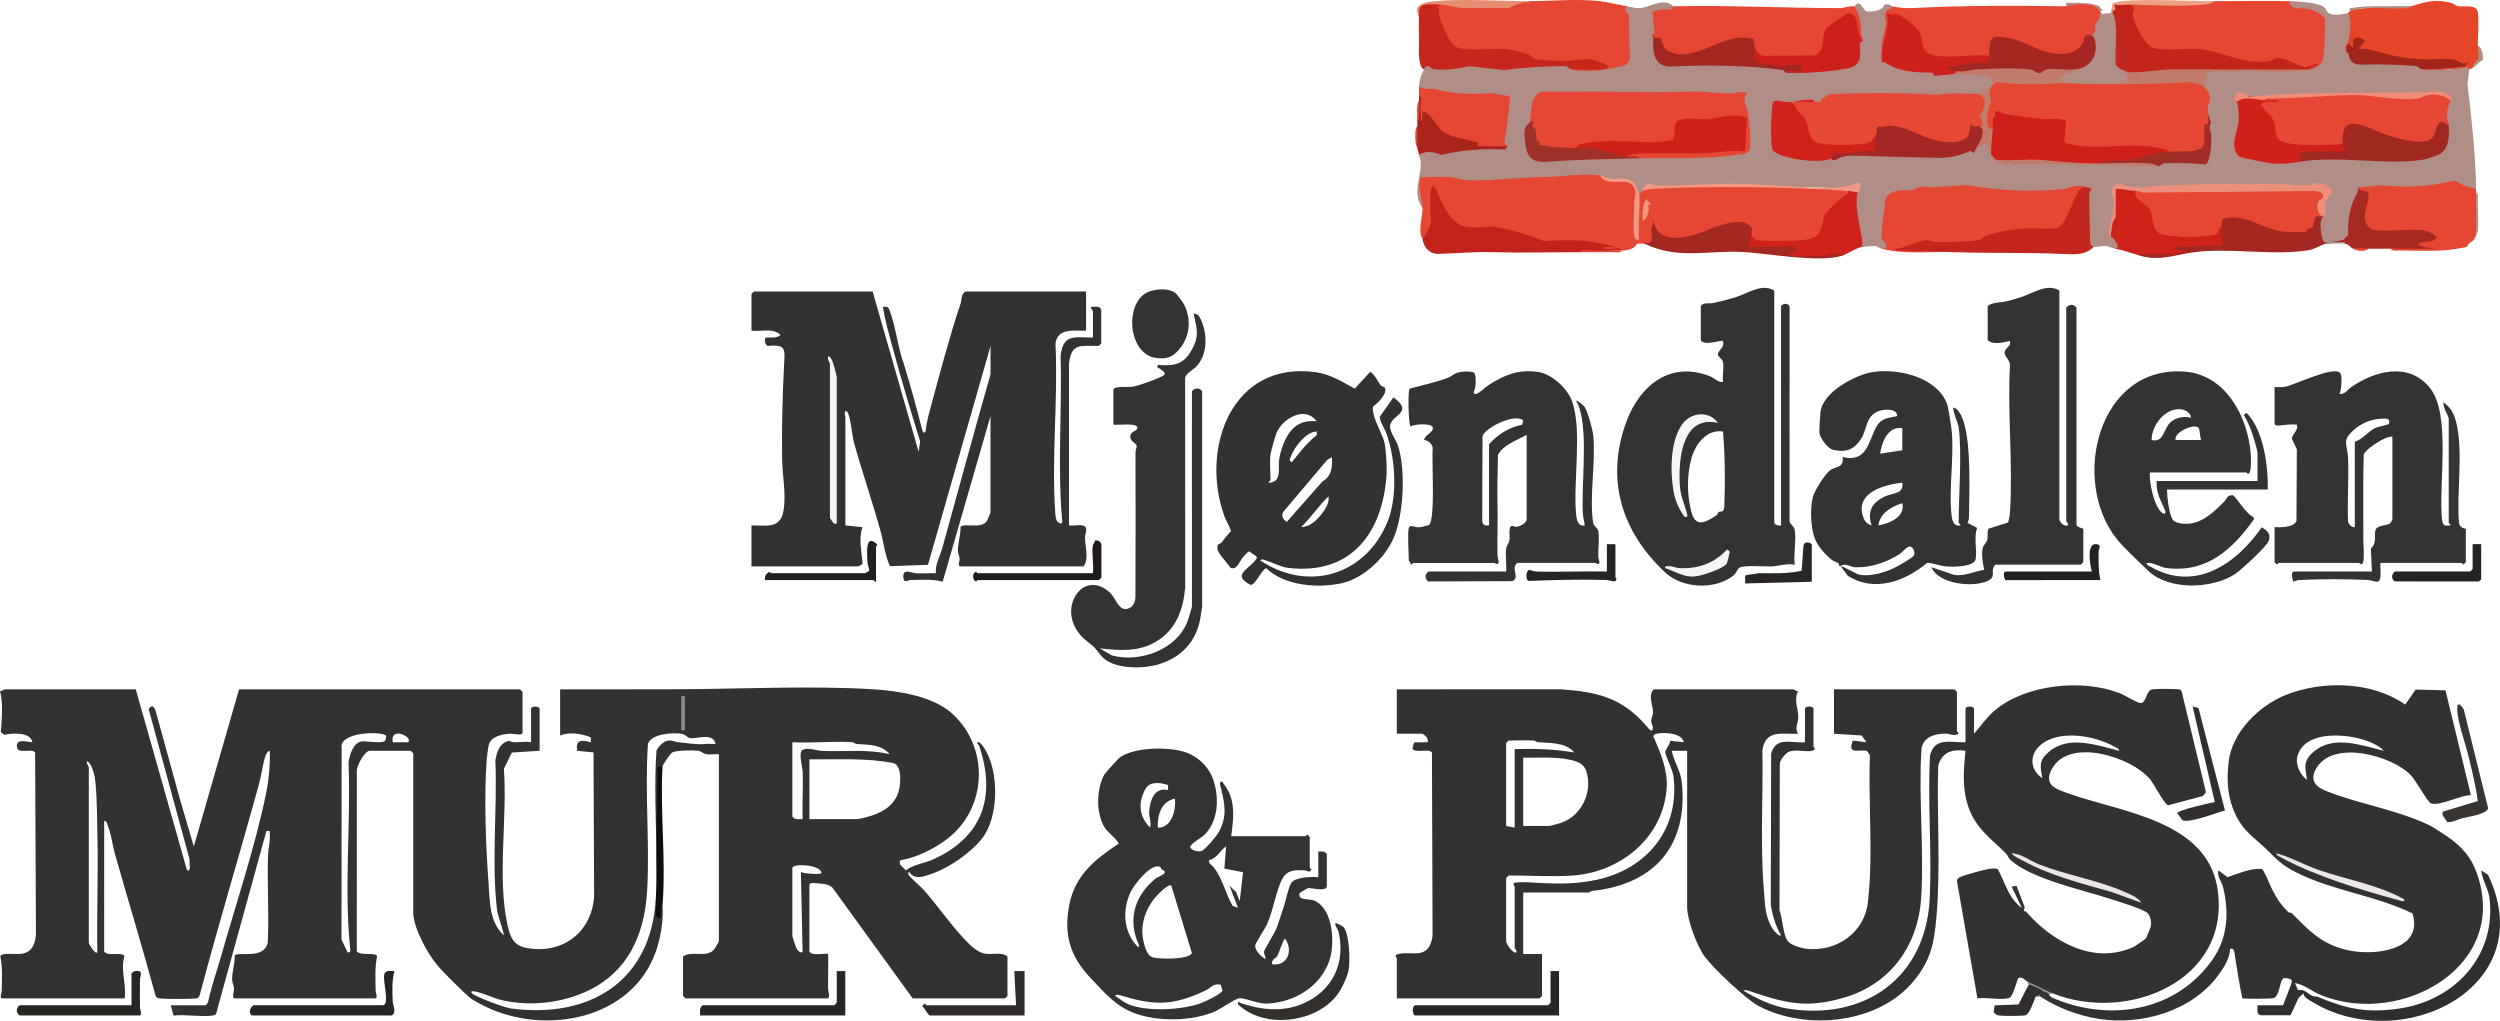 <?xml version="1.0" encoding="UTF-8"?><svg id="Layer_2" xmlns="http://www.w3.org/2000/svg" viewBox="0 0 1464.03 597.82"><defs><style>.cls-1{fill:#c2251c;}.cls-2{fill:#e54629;}.cls-3{fill:#a22721;}.cls-4{fill:#323232;}.cls-5{fill:#ce201a;}.cls-6{fill:#e54635;}.cls-7{fill:#e64734;}.cls-8{fill:#a9241b;}.cls-9{fill:#282725;}.cls-10{fill:#958d8b;}.cls-11{fill:#201d1c;}.cls-12{fill:#e64735;}.cls-13{fill:#343332;}.cls-14{fill:#e54634;}.cls-15{fill:#e68c70;}.cls-16{fill:#f7f5f4;}.cls-17{fill:#eb8f7b;}.cls-18{fill:#262323;}.cls-19{fill:#a72a22;}.cls-20{fill:#a32822;}.cls-21{fill:#333232;}.cls-22{fill:#ece7e5;}.cls-23{fill:#312e2d;}.cls-24{fill:#9f3128;}.cls-25{fill:#c17c6c;}.cls-26{fill:#ef8b77;}.cls-27{fill:#292625;}.cls-28{fill:#ce2119;}.cls-29{fill:#cd211b;}.cls-30{fill:#f29884;}.cls-31{fill:#252522;}.cls-32{fill:#22201f;}.cls-33{fill:#c2241c;}.cls-34{fill:#2e2b2a;}.cls-35{fill:#a12e26;}.cls-36{fill:#ce1f19;}.cls-37{fill:#978f8d;}.cls-38{fill:#262424;}.cls-39{fill:#a2251b;}.cls-40{fill:#a32722;}.cls-41{fill:#b18e85;}.cls-42{fill:#cf211a;}.cls-43{fill:#120e0d;}.cls-44{fill:#353332;}.cls-45{fill:#eda184;}.cls-46{fill:#c2261d;}.cls-47{fill:#ece5e4;}.cls-48{fill:#33302e;}.cls-49{fill:#272624;}.cls-50{fill:#ce221b;}.cls-51{fill:#f6f5f5;}.cls-52{fill:#e54835;}.cls-53{fill:#262523;}.cls-54{fill:#e54735;}.cls-55{fill:#333332;}.cls-56{fill:#393533;}.cls-57{fill:#e54734;}.cls-58{fill:#a12721;}.cls-59{fill:#312f2e;}.cls-60{fill:#242120;}.cls-61{fill:#a42722;}.cls-62{fill:#f7f6f5;}.cls-63{fill:#cf221b;}.cls-64{fill:#c7261d;}</style></defs><g id="Layer_1-2"><path class="cls-53" d="M224.51,588.68c3.84-1.01-.72-14.99.63-18.38.74-2.3,3.94-1.59,5.87-1.62-1.52,5.16-1.3,12.02-1.05,17.54.14,3.16,2.46,6.33-.45,8.45h-82c-2.2-1.69-1.16-4.55,1-6h76Z"/><path class="cls-31" d="M77.01,588.68v-18.5c.72-.94,1.24-1.41,2.48-1.54,4.81-.5,2.5,2.77,2.47,5.49-.08,5.34-.05,10.75.03,16.09.01.95,1.57,4.46-.48,4.46H11.51c-2.24-1.65-2.17-4.44,0-6h65.5Z"/><path class="cls-49" d="M495.01,568.68v26h-85c-.01-2.27-.57-4.59,1.5-6h77c.11,0,1.5-1.39,1.5-1.5v-18.5h5Z"/><path class="cls-34" d="M600.01,568.68v26h-55.5c-.93,0-3.27-4.72-4.49-5.5l1.49-1.49c.35,0,.69.99,1,.99h52.5l-1-20h6Z"/><path class="cls-4" d="M576.74,558.45c-4.85-.86-9.51-5.79-12.72-9.28-7.94-8.63-15.22-19.07-23.02-27.98-1.78-2.04-8.34-7.53-8.98-9.02-.2-.44-.26-1.65.49-1.49,3.16,5.01,9.07,2.42,13.78.78,9.71-3.39,22.32-12.22,28.71-20.29,10.22-12.9,10.28-40.45.86-53.84-.86-1.21-2.6-3.85-3.85-2.15,1.52,1.04,1.66,2.29,2.15,3.85,8.88,28.77.5,51.24-27.25,64.05-5.54,2.56-11.74,3.03-16.4,6.6l-3.52-3.5c.18-1.07-.64-2.27.68-2.48,9.18-1.49,19.95-6.92,27.27-12.59,23.24-18.04,24.55-53.19,2.77-73.13-11.23-10.28-31.47-13.4-46.18-14.32-37.08-2.32-79.66-.05-116.97-.03-22.18.01-44.38.1-66.55.05v27c5.74-2.19,12.31-1.08,17.95,1.07l.05,2.93c-5.2-1.3-9.1-1.95-8,5l9.56.94.35,84.47c-1.33,19.27-16,32.17-35.42,30.6-10.26-.83-13.09-4.09-15.25-13.75-6.25-27.93,0-62.84-2.17-91.69l4.66-9.56,16.27-1.01v-24.5c0-1.88-5-1.88-5,0v19.5c-2.91-.61-6.25.01-9.53,0-1.97,0-2.82-1.29-5.16-.27-4.28,1.87-5.45,6.72-6.23,10.85,1.22,28.66-2.37,59.57,1,87.84.32,2.66,4.39,13.99,3.91,14.58-8.64-7.84-8.17-20.69-8.97-31.52-1.58-21.4-2.57-49.58-1.04-71,.16-2.13.77-6.8,1.22-8.78,1.16-5.12,7.77-6.42,12.3-6.72,2.05-.14,7.5,1.39,7.5-.48v-24c0-.11-1.39-1.5-1.5-1.5h-164.5l-26.5,91.99-7.97-27.02-14.45-52.55c-1.05-2.67-2.17-3.54-4.03-.83l23.73,87.13c.33,1.23.22,2.49.25,3.75.04,1.48.81,4.02-1.52,3.53l-30.01-106H2.51c-.28,0-1.45,1.37-2.51,1.01,1.98,7.47,1,16.29.5,24.02l1.97,1.62c4.81-1.06,15.39-1.83,16.54,4.35-3.61-.27-10.34-2.57-8.93,3.43.82,2.84,6.97.94,9.3,1.7l1.19.81.48,106.6c-.5,6.5-2.75,10.91-9.53,11.47-2.38.2-11.11-.96-11.32,1.45,1.36,6.29.93,13.54.83,20.08-.01.95-1.57,4.46.48,4.46h71.5c1.15-8.25-2.53-16.52-.19-24.54-.26-3.1-10.12.26-11.81-2.96v-76.5c1.73.27,1.77,1.97,2.27,3.23,1.97,4.94,2.52,10.8,3.99,16.01,7.85,27.74,16.3,55.33,23.83,83.17.5,1.1,1.25,1.43,2.4,1.6,2.71.4,19.9.47,21.89-.13,1.11-.33,1.45-1.32,1.7-2.3,10.93-41.3,23.36-82.16,34.65-123.35,1.38-5.06,2.15-11.63,3.74-16.26.4-1.16,1.18-2.73,2.52-2.97.22,8.41-.54,17-2.23,25.26-6.09,29.79-17.55,64.4-25.99,94.01-2.66,9.33-5.94,18.51-7.96,28.04l-1.31,1.69h-20.5l1.62,6.05c7.15-.82,16,.94,22.9-.03.82-.12,1.55-.2,2.02-.98l29.47-107.04c2.11-.08,1.9-.46,1.99,1.49.24,4.95-.9,8.62-1.05,12.96-.57,16.91.69,33.94-.15,50.85-2.29,10.37-17.52,4.89-19.36,7.64.19,4.29-1.54,9.69-1.53,13.56,0,2.23,1.06,4.06,1.17,6.03.05,1.03-1.6,5.47.42,5.47h82c2.05,0,.49-3.51.48-4.46-.1-6.54-.53-13.79.83-20.08-.24-2.81-9.9-.13-11.86-3.08l.02-105.91c.06-2.96,4.6-11.47,7.53-11.47h24c.11,0,1.5,1.39,1.5,1.5v93c0,9.19,8.45,24.54,14.48,31.52,3.98,4.61,13.99,14.48,18.56,18.44,2.12,1.85,9.42,5.5,12.27,6.73,36.69,15.72,86.39,3.98,97.96-37.42,2.2-7.86,3.23-15.6,2.73-23.77l-1.93-.79.28-75.1c0-1.74.56-3.45,1.65-5.11.17-.99,4.46-7.02,5.26-7.73,1.88-1.7,12.36-1.67,15.3-1.33,2.42.28,3.26,1.75,4.95,2.05,2.3.41,5.1-.23,7.49.01v109.5c0,.29-2.51,4.58-2.95,5.05-4.58,4.82-13.34.23-18.05,3.95v23c0,.11,1.39,1.5,1.5,1.5h83c1.96,0,.46-4.44.44-5.45-.08-6.84.18-13.72.06-20.55-.8-.81-9.56,1.51-11-1.5v-39c0-.62,1.15-1.17,2.02-1.08,3.69.37,8.91.09,11.43,2.63l47.05,64.95h54c.11,0,1.5-1.39,1.5-1.5v-23c-3.32-2.93-8.81-.92-13.27-1.73ZM57.01,557.68c-1.38,1.53-5-5.02-5-5.5v-103c-.07-.7-1.62-1.96-.99-3.5,3.23,2.13,4.52,8.86,4.9,12.59.95,9.51.91,23,1.14,32.86.52,22.15-.48,44.4-.05,66.55ZM225.52,433.74c-1.15,1.88-10.94.25-13.05.36-5.53.3-7.6,7.62-8.38,12.16,1.47,36.07-2.7,73.1.94,108.91.15,1.48.58,2.93-1.51,2.5l-3.54-7.46.1-111.96c-1.75-9.81,23.13-10.07,25.93-7.56.29.26.03,2.21-.49,3.05ZM239.01,434.68h-9c-1.85-9.73,12.19-3.1,9,0ZM413.49,435.66c-5.69.54-10.03-.44-16-.96-2.03-.17-3.78-1.24-5.91-1.03-2.99.29-5.9,3.33-7.13,5.95-1.39,19.49-.32,39.52-.01,59.31l-.3,25.78c-.02.51-.05,1.01-.08,1.52-2.71,48.36-38.52,70.33-84.49,64.39-4.59-.59-18.45-5.97-22.57-8.43-.44-.26-1.08-.92-.99-1.5,1.63-1.33,13.23,3.79,15.97,4.52,18.3,4.89,40.29,2.12,56.73-7.33,21.4-12.29,29.17-34.02,30.35-57.65,1.39-27.84-1.5-56.68.39-84.61,1.96-5.89,13.92-6.58,19.11-5.99,2.96.33,3.62,2.12,5.35,2.57,3.3.87,14.04-3.61,15.1,3.48-1.82.1-3.7-.19-5.52-.02ZM464.01,434.68c11.62.59,23.97-.8,35.5,0,.32.02,1.1.88,2.04.96,6.91.65,14.34.02,19.46,6.03-13.08-3.13-26.28-1.38-39.55-1.94-3.78-.16-7.62-2.17-11.51-.61-2.54,1.68-.01,10.2.11,13.01.37,9.15-.37,18.41-.05,27.55-2.26.01-4.59.57-6-1.5v-43.5ZM469.01,510.68l1,47c-1.61.29-2.72-.83-3.45-2.05-.41-.69-2.55-7.06-2.55-7.45v-40c.72-2.74,16.76-1.79,17.01,2.99.03,1.24-10.32.39-12.01-.49ZM512.69,476.86c-2.42.97-8.97,2.82-11.18,2.82h-27.5v-35c16.47.19,33.05-.99,49.29,2.21,4.24,1.53,4.07,8.51,3.72,12.3-.83,9.1-6.11,14.4-14.33,17.67Z"/><path class="cls-43" d="M388.01,529.68c-.01.09-.86.64-.96,1.52-.25,2.15.05,4.34-.04,6.48-1.73.3-2.96-.85-2.99-2.43l.12-10.54.3-25.78.57-49.76,3-.49c-1.54,26.31,2.07,54.97,0,81Z"/><path class="cls-51" d="M384.14,524.71l.3-25.78c.13,8.66.13,17.28-.3,25.78Z"/><rect class="cls-10" x="399.01" y="407.68" width="2" height="20"/><path class="cls-9" d="M913.01,568.68v26h-84.5c-1.58-1.12-1.55-4.94,0-6h78c.11,0,1.5-1.39,1.5-1.5v-18.5h5Z"/><path class="cls-21" d="M1298.76,521.43c-5.64-41.05-56.34-45.65-87.29-56.71-7.84-2.8-15.12-5.04-9.66-14.74,10.18-18.07,46.04-6.88,57.19,6.21,2.44,2.86,8.42,14.77,10.68,15.4l20.33-5.41,1.85-2.18-14.33-59.34c-.26-.45-.65-.71-1.14-.86-1.72-.52-13.66-.46-15.89-.13-3.84.56-3.48,8.09-6.96,8.04-1.97-.03-9.4-4.7-12.26-5.8-21.98-8.46-54.98-5.24-73.29,10.25-4.7,3.97-7.96,8.98-11.98,13.52v-14.5c0-1.88-5-1.88-5,0v19.5c-8.49.34-18.14-3.23-20.77,7.73-1.5,27.66,1.19,56.27-.18,83.82-2.32,46.46-38.12,71.75-83.47,64.37-8.82-1.43-17.98-5.89-25.58-10.42,1.03-.93,3.97.36,5.22.78,20.65,6.95,32.82,9.57,54.55,2.99,26.48-8.03,42.45-30.4,44.25-57.75,1.88-28.59-1.63-59.01.21-87.79,1.24-7.08,8.01-8.73,14.24-8.8,2.38-.02,4.54,1.81,7.54.06.08-.71-1.01-1.26-1.01-1.49v-23c0-.11-1.39-1.5-1.5-1.5h-70.5v26l16.27,1.05,2.73,3.95-7.99-1.01c-3.41,9.06,3.97,4.71,8.36,6.14l1.64,2.36c-.85,23.48,1.08,47.66.04,71.06-.2,4.39-.67,10.47-1.14,14.86-1.94,18.14-18.49,29.59-36.32,27.51-2.84-.34-8.03-1.98-10.12-3.89-3.36-3.07-3.49-13.96-5.38-18.62l.17-85.67c-.03-2.12,3.2-6.13,4.97-7,4.05-1.98,10.29.27,14.18-.83,2.51-.71.59-2.24.59-2.41v-22c0-1.88-5-1.88-5,0v19.5c-8.17.69-16.91-3.64-19.8,6.7l-.21,88.81c1.09,6.19,2.77,12.1,6.01,17.48-1.19,1.12-4.27-2.75-4.84-3.65-4.6-7.08-4.47-14.08-5.14-21.86-2.38-27.37-.4-55.35-.95-82.91,2.07-12.45,11.64-9,20.94-9.58-2.2-3.26-.03-6.08.07-9.48.15-4.93-2.85-10.53-.07-15.5-1.06.36-2.23-1.01-2.51-1.01h-82c-3.68,3.45-.43,9.71-.45,13.5-.01,1.73-1.1,3.28-1.11,5-.01,1.8,1.89,4.08.55,5.51-1.46.21-2.12-1.15-2.91-2.09-14.58-17.06-28.97-20.44-51.03-21.97l-95.55.05v26h14.5c1.38,0,4.51,2.98,3.5,5l-7.91.08-.94,3.45c.13,2.58,8.17.92,10.22,1.6l1.19.81.37,107.49c-2.19,14.77-12.37,8.4-20.34,10.66-2.51.71-.59,2.24-.59,2.41v23.5h83.5c.11,0,1.5-1.39,1.5-1.5v-24.5h-11v-36h38.5c.24,0,1.09-.86,2.04-.96,36.24-3.88,56.08-26.39,52.37-63.45-.72-7.14-4.65-11.93-5.91-18.59h9v91.5c0,7.47,5.87,23.32,10.58,29.42,5.39,7.01,24.02,24.73,31.4,28.6,27.81,14.58,69.91,10.33,90.54-14.5,10.19-12.26,12.1-22.19,13.46-37.54,2.6-29.36.15-59.37,1.06-88.94,2.5-7.86,8.15-9.62,15.96-8.54-1.17,12.02-2.2,23.47,2.51,34.99,4.57,11.2,12.89,16.82,21.01,24.99,1.2,1.2,1.75,2.98,2.94,4.06,12.14,10.97,42.45,17.49,58.31,22.69,4.48,1.46,19,5.81,21.76,8.23,1.95,1.71,2.51,5.76,1.94,8.13-.13.54-2.51,6.37-2.72,6.66-.46.6-6.27,4.63-7.37,5.13-23.36,10.7-47.7-3.24-62.77-20.56-.7-.81-2.09.55-.89-2.62l-4.82-12.61-2.88.41,5.97,12.5c-7.54-5.24-9.82-14.82-13.95-22.53-1.26-.82-3.01-.56-4.45-.4-2.72.29-15.98,3.8-17.99,5.03-.94.57-1.68,1.09-1.58,2.33l11.98,68.57c5.15-.79,13.69,1.16,18.33-.17,2.75-.8,4.11-9.01,5.72-11.78,2.46-.98,3.82,1.46,4.95,1.95,1.21.95,2.55,1.93,3.97,2.85.01,0,.02.01.03.02,1.82,1.17,3.77,2.24,5.74,3h.01c1.61.61,3.23,1.02,4.8,1.11h.01c.15.01.29.02.44.02,43.5,17.56,104.08-6.99,96.75-60.25ZM929.92,456.26c1.23,11.04-5.44,22.33-16.11,25.72-.95.31-5.97,1.7-6.3,1.7h-15.5v-40c8.92.23,18.53-.69,27.28,1.22,7.24,1.59,9.78,3.76,10.63,11.36ZM882.01,435.18c0-.11,1.39-1.5,1.5-1.5,4.89,0,10.18-.3,15,0,.32.02,1.1.88,2.04.96,7.29.62,16.02-.12,21.46,6.03-11.6-1.97-23.2-2.36-35-1.99v46l-5-1v-48.5ZM978.13,433.81c-.16,2.18-2.75,4.83-2.94,6.53-.18,1.58,4.32,10.59,4.76,13.9,4.06,30.92-15.23,54.62-44.9,60.98-14.69,3.15-27.02,2.18-41.58,1.41-.62-.03-5.59.06-5.87.13-2.54.69-.59,2.27-.59,2.42v36c0,.19,1.46,1.25,1,2.5-1.5,1.39-6-4.77-6-6.5v-37c0-.11,1.39-1.5,1.5-1.5,12.15,0,26.12.91,38,0,27.77-2.12,52.61-22.32,54.54-51.45.68-10.16-3.66-20.4-7.59-29.52-.87-.68.59-1.77,1.16-1.92,4.21-1.15,15.47-.76,16.39,4.88l-7.88-.86ZM1194.51,436.68c10.77-9.71,31.88-6.05,43.52.48,1.11.63,2.74,1.01,2.98,2.51-12.97-3.25-29.49-9.29-41.02.49-6.11,5.19-5.3,8.06-3.99,15.52-7.04-4.53-7.76-13.34-1.49-19Z"/><path class="cls-37" d="M1202.01,581.68c-.83-.26-1.88.99-2,1-1.32.12-2.7-.74-3.57-.65-1.05.11-1.22,1.55-1.43,1.65-.55.26-2.17-.18-3,0,.15-.46-.24-1.32.03-1.94l3.97-.56c-1.26-1.86-3.72-1.48-5.35-2.48-.16-.1-2.34-1.78-2.65-2.03-.37-.29-.63-1.49-1-2,4.83,2.08,10.03,4.99,15,7Z"/><path class="cls-47" d="M1254.01,528.68l-17.23-6.26c-18.11-5.12-35.85-9.54-52.44-18.56-2.03-1.1-5.1-2.33-6.32-4.17,5.91.25,10.75,4.44,16,6.49,15.99,6.25,33.53,9,49.27,15.73,3.61,1.54,8.65,3.41,10.73,6.77Z"/><path class="cls-23" d="M1302.96,474.63c-4.56,1.19-21.67,7.86-24.98,5.58l-2.96-4.02c-.06-1.69,19.3-6,21.98-6.52l-12.98-55.97,3.48,1.01,15.47,59.93Z"/><path class="cls-23" d="M1188.01,576.68c1.17-.25,9.17,3.45,9.16,4.4l-5.16,2.6c-.79,2.43-3.64,10.24-5.67,10.83-1.9.55-13.59.55-15.82.17-1.38-.24-2.22-.88-3.03-1.97l.59-3.96,13.96-.53,5.97-11.53Z"/><path class="cls-59" d="M1353.7,586.49c-1.9-1.18-4.57-2.23-4.7-4.81l-2.95,2.73-4.68,10.13h-17.73c-2.3-.72-1.59-3.89-1.63-5.86h15l5-13c.13.17,1.41-.12,2,0l1.66,4.1c4.25-.6,5.55,2.12,8.42,3.36,1.21.52,2.4.33,2.92.54,17.14,7.06,28.45,9.68,47.52,7.02,32.63-4.57,57.26-30.53,53.4-64.44-.67-5.82-4.35-10.81-4.92-16.58l4.02,2.66c31.58,65.96-50.92,106.45-103.33,74.15Z"/><path class="cls-56" d="M1433.18,481.45c-.59-1.27-4.44-4.89-2.21-6.27l20.09-6.11c-1.18-8.64-3.31-17.16-5.32-25.63-1.86-7.83-6.71-20.93-6.77-28.24-.04-4.76,2.25-2.33,3.82.19l14.26,57.78c-.3,3.62-11.64,5.1-15.06,5.99-3.02.78-5.44,2.44-8.81,2.29Z"/><path class="cls-21" d="M1449.73,509.46c-4.09-10.42-11.62-16.61-20.39-22.1-3.2-2.01-4.86-3.31-8.51-4.95-18.97-8.55-39.3-11.63-58.09-18.96-6.68-2.6-10.51-6.47-6.17-13.71,9.99-16.7,44.4-7.31,55.44,4.44,2.69,2.86,9.79,15.77,11.67,16.34,5.31,1.59,17.19-4.92,23.31-4.86l-14.89-61.4-17.45-.44-6.14,8.79c-19.31-13.59-48.16-14.25-69.77-5.7-15.78,6.24-31.67,21.8-33.65,39.35-1.31,11.61-.66,21.5,4.72,32.12,4.3,8.46,10.28,12.18,16.72,18.28,7.21,6.81,8.91,9.6,18.57,14.43,21.31,10.62,46.25,13.36,67.68,23.81,6.83,22.29-23.77,25.08-38.83,21.34-15.07-3.74-21.76-11.33-31.94-21.56-.19-.19-1.44-.04-1.95-.54-4.74-4.73-7.18-8.59-10.05-14.46-1.12-2.3-4.14-10.38-5.64-10.87-6.76-.33-13.55,2.72-19.87,4.87l-5.48-4c-.76,3.64,2.04,6.7,2.79,9.7,3.65,14.75,2.77,29.61-5.77,42.03-20.79,30.24-58.8,37.15-92.02,23.76-1.44-.58-3.11-1.14-4.01-2.49-.57-1.25-1.73-1.71-2.86-1.7h-.01c-.4,0-.79.07-1.15.17l-.15.05h-.02s-.01.01-.01.01c-.81.28-1.43.78-1.52,1.32-.07.38.13.79.72,1.15,9.59,6.4,22.08,11.04,33.58,12.92,25.17,4.12,54.94-4.37,70.41-25.43,3.43-4.68,6.54-9.5,7.02-15.49,2.39-.78,2.44,1.99,2.72,3.76,1.35,8.47,2.58,16.85,4.38,25.13.75.52,16.68.38,18.22-.06,3.78-1.1,3.54-9.86,5.62-11.4,1.07-.8,4.35.06,4.93.73.45.52-.04,1.63.12,1.84.79,2.56,1.36,2.6,2,0,5.87,1.19,10.11,5,15,7,47.34,19.35,112.51-17.57,90.72-73.22ZM1345.47,442.64c3.96-13.51,23.47-13.04,34.59-10.51,5.17,1.17,12.32,3.57,15.95,7.54-13.05-3.1-29.39-9.46-41.02.49-6.5,5.57-5.08,8.86-3.99,16.52-4.08-2.91-6.98-9.07-5.53-14.04Z"/><path class="cls-22" d="M1408.01,526.69c.2,1.88-2.04.83-3.05.55-21.33-5.74-49.91-14.45-68.96-25.04-1.12-.62-2.75-1.01-2.98-2.51,8.31,2.17,15.88,6.61,24.01,9.48,16.93,5.97,35.22,8.72,50.98,17.52Z"/><path class="cls-48" d="M786.75,542.93c3.6,4.07,3.92,19.67,3.04,25.03-.55,3.34-3.19,9.03-4.97,12.03-11.11,18.74-43.76,23.51-59.81,8.18-.18-2.53.32-1.19,1.72-.71,11.74,3.98,24.24,5.31,35.97.41,17.49-7.3,25.59-23.9,21.11-42.48-.43-1.76-2.07-2.78-1.79-4.7.48-.5,4.29,1.75,4.73,2.25Z"/><path class="cls-55" d="M769.75,527.44c-3.19-1.41-9.49.29-8.77-4.25.04-.28,4.42-2.9,4.93-3.03,1.79-.48,10.25,2.28,11.1-.98v-19c-1.21-1.83-2.98-1.61-5-1.5v15c-3.92-.3-13.21-.13-15.74,3.25-1.67,2.23-3.35,10.77-4.48,14.03-1.41,4.04-2.84,8.97-4.28,12.72-1.22,3.14-7.01,12.05-7.3,13.65-.22,1.27,1.21,2.82.79,4.35-2.38-1.4-6.58-5.42-5.85-8.29.45-1.79,5.49-9.19,6.87-12.2,3.66-8,5.47-20.7,9.13-26.87,2.99-5.05,7.21-4.77,12.41-4.68,2.18.05,2.99,1.9,4.44-.46,0-.35-.99-.69-.99-1v-18c0-.13-1.2-1.35-1.5-1.35-.47.12-.8.85-1,.85h-43.5c1.21-9.09,2.52-18.26-1.8-26.7-.47-.9-3.25-5.25-3.7-5.29-1.89-.17-.77,2.7-.57,3.54,2.28,9.55,3.88,16.45-1.06,25.82-1.24,2.36-7.78,10.07-9.87,11.15-2,1.03-6.47-.25-7-2.03-.5-1.68,7.03-5.87,8.54-7.45,8.07-8.4,8.48-21.55,4.97-32.05-2.26-6.74-7.4-12.13-13.81-15.19-9.56-4.54-32.28-4.32-41.01,2.15-.79.59-8.61,9.15-9.12,10.12-4.57,8.86-4.93,22.74.59,31.27,1.37,2.13,8.22,7.57,7.84,9.14-13.71,8.94-25.29,18.39-28.73,35.29-3.68,18.02.55,30.95,12.74,43.68,8.44,8.82,14.58,16.44,26.45,20.59,13.33,4.66,32.74,4.24,45.79-1.29,3.24-1.36,11.83-7.44,14.29-7.78,3.71-.51,10.78,3.42,16.98,3.04,15.57-.94,30.02-9.54,35.68-24.31,3.8-9.91,2.82-30.99-8.46-35.94ZM697.97,558.08c-1.09,3.88-19.42,3.83-23.28,2.42-4.08-1.48-5.75-11.36-5.75-15.32-.01-6.86,2.86-13.69,7.08-18.99,1.24-1.56,8.36-9.25,9.95-7.48l12,39.37ZM678.01,484.68c-.3-7.27,1.96-15.35,10-17,.89,6.64-1.98,17.36-10,17ZM669.5,464.68c2.1-5.28,4.31-6.41,10.03-6.04.8.05,4.31.91,4.44,1.1.3.47-.1,2.08.05,2.94-7.99-1.85-10.58,5.95-11.03,12.5-.25,3.52,1.42,6.35.52,9.5-5.66-5.8-7.04-12.39-4.01-20ZM662.14,522.31c2-4.17,12.56-17.99,17.67-14.37-.07,1.84,3,1.46,2.2,3.23-.58,1.28-4.07,2.3-5.51,3.5-11.35,9.4-15.91,22.41-10.49,36.51.37.96,1.85,2.88.5,3.5-8.62-8.43-9.48-21.74-4.37-32.37ZM703.29,587.46c-11.02,4.05-32.25,5.24-42.98.42-2.21-1-5.14-3.32-7.3-4.7.64-1.18,2.99-.35,4.03-.03,19.36,5.87,30.15,5.73,48.88-3.06,2.99-1.4,4.82-4.67,9-3.32l.95,3.27c-.36,1.97-10.25,6.56-12.58,7.42ZM726,527.68l-2.16-5.34-3.83-3.66,5,13-3.23-1.27c-4.19-7.37-5.66-15.4-10.78-22.22-1.18-1.58-3.4-2.35-2.99-4.5,4.77-.95,6.37-5.67,9.99-8.01l-1,12.99,10.92,2.1-1.92,16.91ZM745.01,564.68c-.75-2.74,2.35-3.65,2.96-4.72.78-1.36,3.67-10.26,4.54-10.27,5.04,6.65,1.51,16.32-7.5,14.99Z"/><path class="cls-14" d="M831.01,50.68c7.53-2.58,14.92,1.27,22.48,2.02,6.92.69,14.57-.48,21.03-.03,1.77.12,10,1.34,10.86,1.94,2.23,1.53.91,8.86.38,11.34-1.47,6.88-3.14,12.52-2.76,19.74.55,2.8-16.68,2.43-17.49,1.96-1.12-.65-1.76-1.34-1.91-2.63-12.95-2.05-21.34-5.18-28.36-16.43-3.12,5.81-4.02,4.16-3.65-2.65.17-3.23.23-7.2-.59-10.25.05-1.65-.13-3.37,0-5Z"/><path class="cls-7" d="M1102.01,145.68l1-2.99c-.73.05-1.58.03-2.05-.63-2.38-3.36.4-16.35.73-21.05.09-1.2-.87-2.45-.56-3.64.34-1.33,3.39-2.94,3.08-5.49,5.16-2.97,10.19-1.49,15.27-2.24,2.4-.35,4.47-2.55,6.17-2.73,1.31-.14,3.03.9,4.84.84,10.93-.38,23.06-2.88,33.98-.03,10.73,2.8,20.11,2.25,31.03,1.94,6.57-.19,11.15,1.04,16.98-2.9l12.38,2.12c.46.55.02,1.4.15,1.8-.86,1.47-2.33,1.79-4.41.97-3.87,5.26-7.05,11.29-9.54,18.08-2,3.73-5,6.15-9.39,6.11-15.01-1.57-28.96.61-41.84,6.52-11.09,1.91-22.67,1.61-33.64.57l-5.85,1.91c8.77-.6,17,.34,24.68,2.83-14.49-.58-28.91,1.64-43-2Z"/><path class="cls-46" d="M1225.01,110.68c.4,1.22.9,1.86,1.02,3.44.41,5.54-.7,11.34-.68,16.87.02,4.12,1.35,9.22.66,13.69-4.93,4.97-11.89,4.32-18.52,4.02-20.78-.94-41.51-.3-62.48-1.02-10.18-.35-20.95-.8-31.51-1-1.2-.02-3.73.74-3.49-.99,5.44-.31,12.44-4.55,17.59-5,2.24-.2,3.91.96,5.89,1.01,6.17.18,19.24-.05,25-1.03,1.84-.32,2.86-1.91,4.5-2.5,8.19-2.96,15.88-3.94,24.5-4.5,5.14-.34,12.08.85,16.81-.19,7.15-1.56,9.95-22.17,15.39-23.68,1.88-.52,3.56.56,5.31.88Z"/><path class="cls-41" d="M1210.01,3.68c-.55-3.04,1.53-1.91,3.47-2,3.98-.17,12.49.06,15.86,1.99.7.4.84,2.52,2.66,2.02l-2,1,1.46,1.79c1.3-1.05,3.57-.46,4.54-.8l1-1,2.55,1.05c1.71,9.56,2.17,19.35,1.36,29.39,1.66,1.03,2.02,2.22,1.09,3.56,3.53,1.73,8.65,5.12,3.82,8.49-1.83,1.28-30.19.86-34.38.38-13.46-1.52-4.87-7.79,3.56-8.87l1.12-2.17c7.58-1.09,11.04-8.85,8.25-15.6l.63-2.24c-.27-.92-.2-5.38,0-6.51.45-2.61,4.88-4.85,2.93-9.42-5.84-1.64-11.91-.99-17.92-1.07Z"/><path class="cls-8" d="M831.01,55.68c1.7.96.99,3.83,1,5.5.03,3.17-.03,6.34,0,9.5,2.56,0-.8-5.7,2.48-4.98,2.68.59,7.65,8.88,9.98,11.02,1.11,1.02,3.11,1.89,4.54,2.46,5.19,2.05,11.6,2.59,17,4.52l-1.02,1.99h18.01c.06,1.06.66,2.03,1.01,3-1.94,2.18-21.87.33-26.48,1.04-3.61.56-8.68,2.98-13.03,3.02-2.4.02-4.33-1.67-6.14-1.79-2.1-.13-4.68,1.45-7.36-.26-.3-1.32-.69-2.48-1-4-.82-4.32-.89-8.7,0-13,0-.67,0-1.33,0-2l1-13c0-1-.03-2,0-3Z"/><path class="cls-7" d="M953.01,3.68c-.25,1.96,3.04,3.35,3.02,3.59-.58,8.92,1.02,18.89.03,27.96-.14,1.28-.11,1.92-.98,3.02-3.66,4.63-23.34,3.5-29.57,3.43-1.67-.02-4.54.69-5.5-1-.04-.86.26-1.54.95-2l16.46.08c-6.57-2.35-13.7-2.69-21.38-1.01-8.53.72-16.11-.75-22.73-4.42-10.76-2.81-21.93-3.63-33.52-2.47-10.72,1.62-18.23-14.3-19.16-23.04-.37-3.48-.45-4.84,3.38-5.15,2.55-1.77,11.27-1.51,12.5,2,.09-.78.35-1.96.9-2,6.78-.53,17.85-.52,24.65,0l1.45,2c-.28-.93-.46-1.99.47-2.34l12.03-1.66c13.94-.06,27.51-1.53,41.42.08,4.71.54,10.55,2.22,15.58,2.92Z"/><path class="cls-64" d="M844.01,2.68l-3,1.99c3.3-.45,1.19,1.48,1.68,3.75.96,4.47,5.97,17.02,10.04,19.03,6.04,3,21.93.42,29.7,1.3,2.35.27,10.85,2.27,12.85,3.15,1.68.73,2.18,2.42,4.22,2.78,3.16.56,11.19.87,14.96,1.04,5.9.28,12.72-1.71,17.83-.82,1.66.29,7.56,2.32,8.72,3.27,1.05.86,1.35,1.24,0,2.01-2.04,1.18-17.08.46-21.01.49-12.98.09-21.81.02-34.53,1.97-8.49,1.3-17-1.6-25.06-1.92-2.78-.11-6.82,1.7-9.9,1.97-4.45.38-8.91-.71-13.05-.18-.83-2.86-1.99-1.41-3.47-1.83-3.22-.92-3.12-9.8-3.02-12.52.24-6.39-.31-12.23.02-18.48-3.37-8.31,8.34-9.54,13-7Z"/><path class="cls-15" d="M896.01.68l-.66.81c-3.07-1.37-11.21,3.19-11.84,3.19h-27c-2.46,0-9.18-1.88-12.5-2-2.68-.1-8.99-.52-11.01.49-2.57,1.28-1.87,4.23-1.99,6.51-4.13-6.97,3.25-8.37,8.59-8.91,16.98-1.72,38.83-.02,56.41-.09Z"/><path class="cls-14" d="M830.01,71.68c.01-4.09-.84-9.71,1-13-.04,4.11.85,9.7-1,13Z"/><path class="cls-14" d="M830.01,86.68c-.13-.65-.9-1.31-1.06-3.41-.21-2.67-.52-7.71,1.06-9.59,0,4.32,0,8.68,0,13Z"/><path class="cls-57" d="M1381.01,109.68c2.76-1.87,5-2.69,8.49-3.01,11.16-1.02,23.82.98,35.02.02,3.9-.33,9.96-2.95,13.02-2.93,1.28,0,7.68,3.48,9.49,4.42,1.41.73,2.14.94,2.97,2.5,0,.67,0,1.33,0,2,.76,8.31,1.04,16.7,0,25-1.34,3.65-1.57,2.9-4.28,5.02-.64.5-.69,1.54-.96,1.7-.86.51-4.01.92-5.37,1.17-10.48,1.93-23.1,1.21-33.89,1.11-1.67-.02-4.54.69-5.5-1l14.69-2.44c1.36-2.91,4.45-4.27,9.27-4.1,3.73-3.23-30.38-2.43-30.44-2.2-10.5-.91-13.3-8.59-8.41-23.04-2.78-.36-6.67-1.18-4.1-4.22Z"/><path class="cls-19" d="M1381.01,109.68c.81,2.95,5.19,1.2,5.91,3.61,1.49,4.95-6.81,16.42,2.09,20.89,3.88,1.95,23.06-.26,29.44.56,3.07.4,6.59,2.01,8.55,4.43-2.79,3.97-7.88.95-10.98,4.01l3.49,1.49,6.5.99c-8.65,0-17.34.03-26,0-4.32-.01-8.68.06-13,0-2.93.65-5.93.65-9,0-2.03-1.1-2.36-2.62-5-3-.87-.28-.86-.62,0-1,1.33-.57-.03-1.58,0-2,.58-8.86.4-15.16,3.24-24.26.9-2.88,2.4-4.13,4.76-5.74Z"/><path class="cls-41" d="M1450.01,137.68c-.01-8.32.02-16.68,0-25,1.7.96.99,3.83,1,5.5.06,5.26.56,12.09.05,17.11-.17,1.69-.87,1.88-1.06,2.4Z"/><path class="cls-57" d="M1387.01,145.68c-2.16,1.94-6.5,1.35-9,0,2.57-.72,5.95-.04,9,0Z"/><path class="cls-25" d="M1215.01,40.68c-1.72,2.79-5.97,2.85-8.01,4.49-2.52,2.02,3.28,3.27,4.58,3.44,7.88.98,22.08,1.1,29.89.03s3.4-4.6.54-7.96c.81-1.97,2.24-2.12,4.31-.48,29.12-2.03,60.11-1.84,90.57-1.51,2.35.03,4.71.33,7.06.66s4.71.81,7.05,1.33h3c-.11.06-.27,1.46-1.63,1.84-10.56,2.93-25.2-.79-35.86-.88-3.67-.03-9.22,2.1-14,1.89-2.12-.09-4.46-1.47-6.86-.89-4.93,4.84-1.33,8.14-.5,13.46.27,1.7,1.34,2.84-1.15,3.58-.22-1.02-1.51-2.86-1.26-4.79-2.28-1.57-3.51-3.21-6.46-3.99-7.05-1.86-13.58-.25-20.79-.2-20.59.13-42.03-.53-63.03-.07-10.59.23-21.58,2.37-32.03-.89l-.99,2.02-2.43-1.08c-.29,2.6,1.07,4.93,1.08,7.5.02,3.32-1.79,4.95-2.13,7.97-.27,2.48-.55,7.46,1.04,9.54l1.66,3.78c-1.31,5.21-1.04,9.31.79,12.33,17.89-.43,35.75.18,53.6,1.83l2.95,2.06,31-2.12c3.07-.04,8.25.42,7,4.12-20.37.03-40.44.47-60.48-.02-8.28-.2-27.36,1.84-33.84-.15-.26-.08-4.34-2.77-4.5-2.99-.98-1.38,1.19-6.9-1.78-7.76-3.32-.97-5.07,1.97-7.39,2.93l-1.53-1.68c2.5-4.25,4.34-8.65,5.53-13.32-.58-1.8-2.61-5.67-2.63-6.48-.06-1.91,3.89-8.77,3.5-9.38-8.43-6.58-18.5-.6-28.42-1.1-15.17-.76-30.68-3.02-46-2.09-6.47.39-12.68,1.77-19.45,2.05-.34-1.56,2.49-2.9-.49-3-2.26-.07-5.45.88-6.51-1.99,14.64-.52,28.9,1.4,43.55,1.04,13.56-.33,27.31-1.72,40.95-1.54,3.03.04,8.45,1.6,10.76,1.32,2.13-.26,6.3-1.82,8.75-2.29l.99-4.53c-3.62-.11-7.13-1.27-10.72-1.62-7.13-.7-14.49.27-21.29-.39,1.15-2.89,4.4-3.57,9.74-2.05l3.26-.95c2.82-1.98,6.6-2.98,11.34-2.99,11.41-1.09,26.34-1.93,36.9,2.09,4.56-3.22,13.71-2.79,19.27-2.01l1.49,1.91Z"/><path class="cls-52" d="M1067.01,57.68l2.71-2.17c21.31-1.43,42.67-1.34,64.08.25,7.82-1.32,15.68-1.67,23.57-1.03,5.86,1.53,6.51,5.99,1.97,13.38,2.08,2.98,2.3,5.18.67,6.58-3.41,1.07-5.39,3.11-5.95,6.13-7.45,10.18-29.64.68-38.44-3.29-5.5-2.13-11.32-2.81-16.61.17-.81,6.82-5.55,9.84-14.23,9.06-14.73,1.13-27.31,1.71-29.62-16.4-1.27-1.06-7.78-9.49-7.63-10.13.11-.45.56-.83,1.1-1.18,6.4.37,8.19.26,5.38-.34,3.34-1.95,8.84-.83,13-1Z"/><path class="cls-50" d="M1054.01,58.68c2.64.16,5.35-.12,8,0,.24,1.73-2.29.97-3.49.99-2.34.05-4.68-.07-7.02,0-1.14.03-2.75-.64-2.48.99,2.68-.33,2.28,2.37,3.52,3.97s3.25,2.85,4.34,4.67c2.62,4.4,1.63,11.84,6.88,14.12,4.71,2.04,26.59,1.93,31.24-.27,1.47-.7,3.33-3.95,4.02-5.48,3.34.2,1.02,11.41-.19,12.22-8.89,1.07-17.06,1.73-24.52,1.96l.71,1.82c-9.38,5.33-23.89,1.64-34.04-1.46-6.51-1.99-6.5-8.77-5.87-14.95.55-5.31,1.03-6.61.94-12.22-.03-2.14.7-4,.06-6.19,4.8-3.92,8.4-.8,13.53-.26,1.48.16,2.92,0,4.37.09Z"/><path class="cls-40" d="M1099.01,77.68c.31-.68-.46-2.57.96-3.56,2.57.47,4.96-.63,7.53-.49,8.69.47,17.78,6.62,26.46,8.61,5.32,1.22,13.78,2.28,18.07-2.04,1.4-1.41,1.63-5.48,1.99-7.51,1.74,1.05,2.2,2.24,4.39,1l1.61,1c.06.18.86.53,1,1.51.78,5.25-3.58,8.85-5,13.49-2.09.86-9.78,3.87-11.44,4.06-21.54,2.4-47.53-1.9-69.56-.06-2.77.55-2.57-1.52-1.53-3.03,1.36-1.97,3.47-.36,5.02-.49,6.44-.52,12.66-2.28,19.4-1.59l1.11-10.89Z"/><path class="cls-14" d="M980.01,3.68c32.49-.67,65.25,1.06,97.5,1.05,2.58,0,5.03-1.29,8.5-1.05,1.02.07,2.07-.22,3,.47,3.08,2.05,2.05,15.4,2,19.53-2.56,2.03-3.54-.96-4.27-3.47-.49-17.74-9.66-8.41-16.63-.06.19,7.29-2.29,12.04-7.42,14.25l-30.48.22c-3.45-1.07-5.18-4.05-5.19-8.95-4.89-3.17-11.15-1.41-16.55.35l-17.01,6.42c-8.41,2.65-19.88,2.16-22.35-8.02-3.39-.07-4.75-1.32-4.09-3.75,0-3.43-.73-8.75-1.07-12.47-.08-.89-.66-1.62-.89-2.44,4.72-3.07,9.56-1.98,14.95-2.09Z"/><path class="cls-5" d="M1091.01,23.68c-.05,4.86,1.63,13.5-2.71,15.79-9.08,4.78-19.86,4.26-29.83,5.26l-12.45-2.05c-.79-.54-.93-1.24-.94-2.09-3.89.21-15.49-.98-17.89-3.32-2.27-2.21-3.87-10.59-.17-11.59.87,2.66,2.36,6.46,5.5,7l29.79-.21c7.43-2.26,3.57-10.82,7.23-15.77.99-1.33,11.65-8.98,12.98-8.98,7.34.02,3.72,12.63,8.5,15.96Z"/><path class="cls-3" d="M967.01,20.68c1.17,2.15,4.73,1.22,5.05,1.45,1.17.82,1.41,5.39,4.44,7.61.51.37,5.23,1.91,5.94,1.99,14.74,1.56,29.42-13.51,44.44-8.9.5.85-.1,2.17.12,2.85.02,2.7-.61,8.98,1.98,10.52.81.48,10.86,2.38,12.51,2.49,4.9.35,8.69-1.77,13.51.01v2.97c-2.41.24-5.18-.37-7.53,0-1.01.16-1.38.98-1.47,1-6.94,1.63-14.84-1.37-21.49-2.01-10.37-.99-21.82.13-32-.01-5.88-.08-15.6.92-20.79-1.02-.24-.09-3.42-3.39-3.55-3.61-2.48-4.47-1.99-9.3-1.86-14.08.02-.74.69-1.18.69-1.27Z"/><path class="cls-2" d="M1451.01,26.68c2.96,4.69,1.96,9.03-3,13-.54.3-1.55.93-2,1-6.11.91-13.13-1.89-18.53,2.04l-9.47-2.04c6.75-2.18,13.24-3.37,19.48-3.59-19.49.06-38.61-1.95-57.08-7.55l-.36-1.31c3.17-6.52.59-5.42-1.16.3-1.89.08-3.51.8-4.88,2.14-2.61-3.44-.24-7.98.02-11.48.32-4.44-.5-6.96.98-11.52.13-.39.87-.71,1-1l.69-1.13c11.74-1.18,23.51-1.8,35.31-1.87,8.91-2.63,13.76-4.49,23.46-1.96,1.53.4,2.6,1.69,4.06,1.94,3.21.55,10.78-1.38,11.5,3.5.77,5.23,0,13.81-.01,19.51Z"/><path class="cls-41" d="M1412.01,3.68c-.36.11-.72.89-2.4,1.06-10.91,1.12-22.92-2.08-33.6,1.94.16-.37-.32-1.3.09-1.88,11.82-2.02,23.94-.81,35.91-1.12Z"/><path class="cls-41" d="M1451.01,26.68c2.83,1.43,3,5.63,3.06,8.36-2.34,1.19-3.92,3.45-6.06,4.64-.15-2.51,2.99-3.69,3.52-5.9.24-1-.52-5.12-.52-7.1Z"/><path class="cls-39" d="M1374.01,30.68c.04-1.46-.19-2.54.49-4.01.23-.49,1.59-1.73,1.52-.37l1.99,1.38.1-4.89c2.74-1.38,4.84-.97,6.89,1.4l-3.99,4.49c4.45-.51,8.37.79,12.55,1.95,8.65,2.4,15.73,3.53,24.93,4.07,5.65.33,12.64-.77,17.98.02,3.86.57,5.44,4.56,9.53.96l-2.26,3.24c-8.38.93-17.19,1.56-25.74,1.76-6.98.16-12.95-.73-19.48-1.02-5.28-.23-20.68,1.56-23.43-2.57-1.24-2.01-1.15-4.15-1.09-6.42Z"/><path class="cls-12" d="M1341.01.68c7.05,5.23,19.15-.09,22.49,9.91-1.2,6.45.05,13.15-.46,19.61-.06.78-1.38,7.17-1.58,7.5-1.71,2.96-5.75,2.11-7.45,2.98-1.02,1.04-2.63,1.63-3,0-5.81-1.52-11.66-3.13-17.54-4.82-6.43,3.92-14.89,2.22-22,.76-14.7-5.17-28.3-7.12-43.73-5.68-13.37,1.28-22.71-17.4-19.73-28.26l1.91-1.22c15.91.83,31.6.57,47.09-.78,14.63.02,29.38-.35,44,0Z"/><path class="cls-45" d="M1297.01.68c-1.12,1.19-4.02,1.76-5.59,1.91-15.38,1.49-28.3.42-43.41.09-1.06,2.01-3.33,2.76-6.79,2.26-1.21,2.2-2.15,3.57-4.21,1.74-.23.13-.44.81-1,1l1.16-5.79c1.74-.43,3.52-1.06,5.33-1.22,16.52-1.47,37.48,0,54.51.02Z"/><path class="cls-1" d="M1248.01,2.68l1.93,2.43c-2.16,3.28-.09,6.81,1.21,9.93,1.61,3.88,5.32,11.11,9.3,12.7,6.52,2.61,20.17.13,27.98,1.02,13.06,1.49,26.56,9.56,41.07,6.91,1.56-.28,2.41-1.82,3.78-1.78,6.31.21,13.45,5.11,16.2,5.4,2.04.22,5.91-2.35,8.53-1.62l-7,2.99c-25.83,0-51.99.1-77.51-.08-8.31-.06-19.04,2.16-27.03,1.67-1.36-.08-2.82-1.72-4.46-1.59-1.04-1.22-2.96-1.6-3.02-3.48-.82-9.91,2.05-21.32-1.98-30.52.55-.32,1.03-1.04,1.86-1.12l-.86-2.88c3.08.63,6.55-.08,10,0Z"/><path class="cls-54" d="M1108.01,3.68c4.17.87,8.22,1.24,12.52,1.02,29.54-1.55,59.78-1.44,89.48-1.02,8.72-2.52,26.89-2.03,17,10.68.4,3.2-.27,5.31-2,6.32.11,1.68-.57,2.25-2.12,2-4.1,13.23-18.86,12.34-29.5,8.1-3.92-2.08-22.23-9.47-25.25-7.03-1.07.86-1.1,6.32-1.1,7.87l-2.03,1.06-1.73,1.81c-9.2,1.01-33.27,2.93-38.47-5.2-.68-9.48-7.39-17.84-16.69-19.04-1.78,8.03-3.2,16.31-4.27,24.83l-1.84,1.6c-1.6-2.44-1.31-7.71-1.02-10.52.4-3.87,3.19-9.12,3-12.91s-5.25-9.71,4.02-9.57Z"/><path class="cls-29" d="M1165.01,32.68c4.58-1.34,2.23,5.33-1.75,5.76-5.78.14-11.6.9-17.46,1.71-.89.12-.67.64.21,1.53-2.05,3.39-9.04,1.77-13,3-5.23-.5-13.73-.21-18.3-1.2-3.13-.68-7.45-4.07-11.49-4.02-.21-.16-1.15-2.39-1.21-2.78-1.37-9.01,5.17-19.35,3-29,1.81,1.13,4.79.18,6.01.57,2.98.96,11.92,7.74,13.22,10.69,2.42,5.48-.34,11,7.72,13.28,8.58,2.43,23.7-.85,33.04.46Z"/><path class="cls-61" d="M1225.01,20.68c.08.27,1.49,1.14,1.82,2.65,2,9.24-2.49,16.46-11.82,17.35-5.06.48-11.82-.84-16.49,0-1.64.3-2.61,1.9-4.05,2.05-2.03.21-3.34-1.82-5.9-2.12-7.64-.89-23.11-.5-31.07.05-4.7.32-6.08,1.62-11.49,1.01-2.01-.23-5.09.87-6-1.99,5.46-1.07,11.06-2.21,16.58-2.92,3.3-.43,8.77,1.29,9.01-3.55.01-.28-.6-.47-.6-.53.14-3.49-.28-6.74,1.48-10.02.98-1.38,3.43-1.13,5.03-1.01,11.7.9,16.05,5.34,25.69,8.33,9.74,3.02,22.05,2.62,23.81-9.31h3.99Z"/><path class="cls-33" d="M951.01,146.68c-.33.04-.67-.02-1,0-8.45.26-16.78.6-25,1-17.18.01-34.56.48-51.48-.02-10.49-.31-20.69.76-31.03,1.02-5.33.14-8.91-3.72-9.49-9-.62-5.69,2.44-6.31,2.99-9.52,1.16-6.88-2.74-15.35.55-21.45.51-.95,1.61-2.08,2.79-1.91,4.11.61,4.86,7.22,6.49,10.56,1.92,3.91,5.8,11.45,10.13,12.87,4.86,1.6,14.83-.02,20.57.43,11.79.92,21.15,8.32,31.1,8.99,2.32.16,3.94-.97,5.86-.99,13.16-.12,26.71-.43,37.52,8.02Z"/><path class="cls-57" d="M950.01,146.68c-.96,1.7-3.83.99-5.5,1-6.5.07-13.01,0-19.5,0,.96-1.7,3.83-.99,5.5-1,6.38-.06,13.22.4,19.5,0Z"/><rect class="cls-57" x="939.01" y="144.69" width="6.99" height=".99"/><path class="cls-20" d="M1360.01,126.68c.28-.87.62-.86,1,0-.04,2.42-.03,5-.05,7.5-.02,2.05,1.45,4.26,1.07,6.52,3.42-1.11,7.48,1.32,10.98-1.02,3.11-1.34,3.44,2.08,0,2-3.6.25-7.26.59-11,1-3.35.99-6.59,3.24-9.72,3.78-20.89,3.58-46.06-1.61-67.71,1.29-10.9,1.46-19.73,5.42-31.56,1.94-.95-1.86-.34-2.88,1.64-3.06h16.47c.14-2.2,1.05-3.52,2.73-3.96l25.16-.88c-.35-3.22.5-6.2,2-9.1-6.3-4.27,2.82-8.52,8.39-7.26,8.13,1.68,16.06,4.16,23.8,7.44,5.29.94,15.3,2.63,19.22-1.16.73-4.56,4.06-10.29,7.58-5.02Z"/><path class="cls-50" d="M1251.01,111.68c4.21,4.05,7.82,8.4,10.83,13.03.45,11.71,6.07,11.86,16.19,11.99,6.15.08,12.31-.03,18.41-.99,1.36-3.68,2.89-4.69,4.58-3.03-.16,3.61-.51,7.76,1,10.99l-29,1.01c.41,1.93,1.96,1.8,3.46,2.04,1.29.21,3.74-.94,3.54.95-7.1,1.42-14.28.94-21.5,1-1.67.02-4.54-.69-5.5,1-4.74-1.39-9.31-3.06-14-4,.06-2.29-2.5-2.85-2.75-3.19-.11-.15-.27-3.42-.25-3.81-.57-3.29-.05-10.88,3-11.5l-1.11-.3c.9-5.19.45-10.38-.06-15.54l1.16-.66c.13-.64.31-1.18.68-1.37,1.51-.8,9.79,1.35,11.32,2.37Z"/><path class="cls-12" d="M1251.01,111.68c33.38-2.18,66.57-.7,99.48-2.02,4.67-.19,9.35.16,12.58,3.58,0,.66-1.57,4.09-2.05,4.77-.55.78-1.95.53-2.07,1.27-.35,2.26,1.56,4.94,1.06,7.39l-3.88.11c-.54.38-1.32,5.13-2.02,6.31-.54.92-1.96.32-2.78.89-.4.27-.22,1.55-.94,1.71-2.41.53-11.91.22-14.64-.23-11.24-1.85-21.5-10.72-33.78-7.34-1.36.93-.88,3.14-.94,4.56-2.85,1.15-1.15,4.54-4.49,5.01-5.8.82-12.21,1.31-18.06,1.04-2.51-.11-10.64-.88-12.51-1.49-7.33-2.39-3.62-11.39-8.25-16.25-1.93-2.03-9.43-5.32-6.69-9.31Z"/><path class="cls-7" d="M1167.01,75.68c-6.05-.56-2.56-12.13-.94-16.75-1.94-5.96-.65-9.56,3.86-10.79,12.13,1.47,24.36,1.64,36.7.49,25.35,1.02,50.51.86,75.48-.48,7.01.24,13.57,4.43,11.89,11.53.83,3.78,1.11,8.11,1,12-.92.7-2.29-3.85-2.29-4.15,0-.44,3.31,6.53.08,6.98,2.56,16.3-6.63,16.87-20.32,16.12l-1.47-1.95c-16.01-1.38-32.05-1.65-48.14-.83-12.41-.41-18.17-1.02-15.12-15.22-10.96-1.04-22.51-2.38-34.66-4.04-4.1-2.62-4.4,2.75-4.04,6.02l-2.04,1.06Z"/><path class="cls-35" d="M1295.01,71.68c4.17,8.49.94,17.16,0,26l-2.48-1.02.49,2.01c-9.31-1.71-19.42-1.01-29.01-.99-1.23-1.47-3.67-1.88-5.49-2.02-10.28-.77-22.01.15-32.51.02l.75-2.14c11.64-.84,23.15-2.64,34.54-5.39l9.71.53c6.45-.35,12.82,1.1,18.8-2.2,2.17-4.04.39-9.44,1.17-13.18.17-.81,1.88-.43,2.05-1.24.33-1.59-.24-3.67-.02-5.38l1.99,5Z"/><path class="cls-36" d="M1167.01,75.68c.16-1.77-.2-3.63.03-5.47.14-1.12,1.05-1.8,1.3-2.59.29-.89-.32-1.79-.25-1.85,2.07-1.83,3.61.57,5.43.89,7.3,1.3,16.53,2.35,23.96,3.04,4.14.39,8.46-.86,12.41,1.1l-.95,12.28c.19,1.23,9.54,2.52,11.51,2.66,16.91,1.13,34.55-3.25,50.55,2.95-11.37.62-22.52,6.43-34.32,5.31l-10.68,1.69c-11.26-.14-19.69-1.16-30.48-2.02-8.69-.69-18.08.69-26.84-.16l-2.67-3.33c.07-4.83.54-9.71.99-14.5Z"/><path class="cls-41" d="M1341.01.68c4.82.11,17.52.82,20.56,3.97.79.82,1.15,2.36,1.69,2.78,2.77,2.14,8.53.87,11.75.26,2.4,3.61,1.15,12.91-.09,17.56-2.01,1.07-1.5,3.54-.91,5.44l1.32.47c.28,5.01,3.4,7.23,9.35,6.66,10.14-.29,20.33.14,30.61.89l2.72,1.99c9.01.61,17.93.13,26.75-1.45l1.25,1.45-1.02,8.51c2.39,20.6,4.79,40.67,5.02,61.49-4.12-.72-8.34-2.37-12.66-4.95-13.81,3.47-28.26,4.36-43.36,2.68-4.54.72-8.87,1.15-12.99,1.27l-.28,2.66c-4.26,7.28-6.13,15.74-5.6,25.38l-2.12,1.96c-.15,1.31-10.24,2.36-11.69,2.25-1.55-.12-4.34-14.17-.31-15.25-.99-3.26-.79-6.12.58-8.57,7.16-10.52-5.58-9.76-13.78-8.97-33.52-.46-66.87,0-100.05,1.39-7.84-2.53-11.63-2.1-9.23,7-.9,7.14-1.74,14.19-2.52,21.15,1.41-.51,4.76,5.36,4.21,6.01-.33.39-.76.7-1.21.99-1.83-.37-5-1.53-5.48-1.58-1.46-.15-5.69.35-7.52.58l-1.84-1.56c-.48-10.23-.7-20.47-.64-30.72l1.48-1.72c-3.42-2.53-11.66-2.27-15.31-.21-19.99,2.27-37.88,1.3-58.03-2.09l-21.22,1.37c-3.52-1.16-7.05-.54-10.59,1.85-11.46-1.16-16.86,1.97-16.18,9.41-.65,4-2.56,16.46-1.24,19.64,2.9,1.47,3.24,5.25-.43,5.02-1.45-.37-2.89-1.52-3.47-1.58-.85-.09-7.39.39-8.53.58-2.38-6.69-4.51-16.77-4.7-24.21-.85-4.38.05-6.97,2.7-7.79-.59-2.86-1.71-3.63-3.36-2.33-39.5-1.19-79.15-1.56-118.97-1.11l-3.68,2.44c1.49,2.52.49,3.44-2,2l-1.25-.03c-.48-4.24-2.68-7.83-7.29-8.05-5.68.91-10.49-.06-14.45-2.92l-2.58,1.74c-25.33,1.06-50.73,2.06-76.2,3-8.11-1.81-16.54-2.78-24.78-1.34-.23,4.94.06,9.89.85,14.85l-1.3.75c-6.49-9-.12-18.43-1.09-27.45-.12-1.14-.64-2.38-.91-3.55,3.58-2.56,8.94-1.85,12.95.02,12.2-2.86,24.67-3.9,37.39-3.13l1.65-1.89-2.05-2.12c1.57-9.11,2.69-18.18,3.37-27.2l-10.92-1.75c-11.8.64-22.86.45-34.2-2.63-3.44.42-6.17,0-8.19-1.29.31-3.8.96-6.7,3-10,.54-3.11,2.96-2.13,4.94-.29,7.66.96,14.1-.07,21.46-1.66l20.18,2.25c12.14-1.56,24.33-2.32,36.58-2.28l2.83,1.98c10.26,1.77,20.13.38,29.74-1.97,4.01-.61,5.55-3.54,4.63-8.79l-.42-21.42c-2.58-1.87-2.9-3.47-.95-4.82,2.65.37,4.39,1.28,7.51,1.03,5.93-.46,13.67-6.56,19.49-1.03l-1.25,2.01c-4.32-.67-7.99-.2-11.02,1.41l1.25,12.3-1.97,1.28,1.24,1.5c-.82,9.58.95,17.95,12.47,16.65,21.14-.88,42.61-.62,63.46,2.15l1.83,1.69c11.17.31,22.49-.45,33.96-2.27,10.24-1.38,9.82-6.47,9.07-14.96l1.96-1.77-1.07-3.65c.3-6.51-1.01-11.95-3.93-16.35,3.85-4.93,4.83,2.87,7.45,3.07,2.96.22,6.43-.37,8.88-2.07,1.22-.85-.12-2.78,4.14-1.98.94.18,1.41.95,1.53.97l-.48,1.33c-3.47.56-4.42,3.47-2.84,8.74-2.46,7.78-3.35,15.42-2.68,22.92.68-.39,1.44-.53,2.08-.07,7.71,5.58,18.43,5.9,27.75,5.97l1.18,2.1c10.69-1.7,21.24-1.68,31.64.06,5.23,5.09-.54,9.45-6.49,10.18-28.87-.51-57.96-.59-87.28-.24-1.09,1.41-2.38,2.41-3.86,3-.28,2.75-4.63,2.84-5.08.44l-7.92.56c-3.95,1.47-8.07,1.55-12.36.24-.98-.08-2.96.12-3.32,1.04-.98,2.56-1.97,25.03-.1,28.01,2.95,4.72,27.82,8.37,33.84,4.9.76,1.16,1.76,1.33,2.94.81,3.19-1.99,7.06-2.81,11.62-2.47l46.46,1.23c7.57.26,14.18-.94,20.83-4.08l2.08,1.32c3.47-5.7,9.78-8.36,9.57.61.73,4.09,3.1,5.25,6.96,5.76,30.05-.21,60.54.34,91.47,1.63l2.87-2.02c8.23-.39,16.43-.16,24.6.69,3.16-.61,3.88-14.91,3.39-18.36-1.08-2.59-1.04-4.69.14-6.31-2.46-4.91-2.79-8.91-1-12,.56-2.31,0-5.15-2.18-8-2.92-11.19,4.04-10.55,12.58-9.57l12.1-.93c12.87,1.4,25.37,1.24,37.5-.49,5.15-2.38,6.59-4.39,7.04-10.69.33-4.71.87-15,.5-19.24-3.26-4.08-8.4-6.04-15.42-5.86-4.16-.5-5.86-1.9-5.12-4.21Z"/><path class="cls-41" d="M1373.01,141.68v1c-3.35-.48-7.52.33-11,0,.16-.05.51-.84,1.49-.98,2.98-.43,6.45.24,9.51-.02Z"/><path class="cls-17" d="M1361.01,126.68h-1c-2.88-1.34-3.79-6.27-2.19-9.01,4.74-2.66,2.7-5.43-2.21-5.86-33.28.41-66.74.72-100.36.94l-4.24-1.08c-4.27.28-7.8-1.34-12-1v16.5c0,.18-1.49,1.91-1.77,3.23-.58,2.7-1.09,5.51-1.23,8.27-2.04-.99-.72-3.5-.5-5.01.63-4.44,2.56-11.49,2.57-15.51,0-3.41-3.45-4.9-.12-9.05,2.83-3.52,7.31.05,10.62.5,6.04.82,11.5-.79,16.92-.96,22.65-.7,45.41-1.28,68.05-1.05,6.02.06,12.51,1.32,18.67.81,1.92-.16,3.82-1.46,5.9-1.23,3.15.34,7.87,2.26,7.59,6.03-4.69,4.31-3.88,6.61-4.02,11.76-.02.71-.67,1.39-.67,1.7Z"/><path class="cls-6" d="M1435.01,58.68c-.61,2.5-1.84,5.01-2.03,7.49-.25,3.18.92,5.14,1.03,7.51-1.08,1.04-2.52.98-4.34-.17-3.07,9.6-4.95,11.86-15.27,11.4-10.98-1.66-21.57-4.85-31.75-9.56-6.94-1.87-8.82-.61-8.73,6.74l-1.92,1.59c.17.49.29.97.23,1.42-.29,2.41-22.78,1.89-25.91,1.61-12.18-1.07-15.63-2.45-16.99-15.87-8.66-8.44-8.89-12.32-.68-11.66.14,0-2.21.21-2.66-.5-.36-.75-.61-1.36-.45-1.49,1.99-1.67,44.68-2.1,51.93-2.17,16.35,1.4,32.52,1.24,48.51-.46,3.2.08,8.38.77,9.02,4.12Z"/><path class="cls-58" d="M1434.01,73.68c.28,5.93.41,13.6-5.72,16.78-1.5.78-7.33,2.72-9.01,2.99-21.58,3.58-49.6-2.51-72.28,1.22-5.73-1.86-1.11-8.38,4.76-7.81l18.82-.05c-.14-1.39.33-2.43,1.42-3.14-1.47-19.23,14.27-8.51,23.79-5.29,6.25,2.12,22.5,7.24,27.96,3.03,3.98-3.06,1.81-14.57,10.25-7.75Z"/><path class="cls-42" d="M1326.01,58.68c2.64.16,5.35-.12,8,0,.23,1.76-2.27.94-3.49.99-2.39.1-4.92-.77-6.49,1.5,1.46,3.47,6.22,6.24,7.45,9.53s.27,9.33,3.56,11.44c5.8,3.7,24.02,2.81,31.5,2.56,1.91-.06,3.81.17,5.47-1.03.08,1.08,1.73,3.17,1,5-5.2.73-23.53-1.72-26.56,1.97l.56,4.04c-5.27.87-10.88,1.55-16.51,1.01-2.12-.2-18.28-3.28-19.01-3.92-6.47-5.66-.89-14.49-.47-21.58.16-2.74-.28-7.94-1.01-10.52-1.53-4.54,11.67-2.97,15.19-2.4.34.06.59.65.81,1.4Z"/><path class="cls-26" d="M1310.01,59.68c-.11-.38-1.76-1.25-1.73-2.47l2.17-3.24,4.9.71,1.21,2.06c36.49-3.74,73.5-1.39,109.94-3.07,3.36-.16,6.56.73,9.07,3,.62.78-.43,1.42-.57,2.02-4.17-3.02-8.27-3.77-13.47-2.97-2.07.32-3.42,1.73-5.99,2.01-12.94,1.41-25.87-2.27-38.06-2.09-15.27.23-30.45,1.89-45.98,2.05-1.67.02-4.54-.69-5.5,1-5.17-.32-12.14-2.73-16,1Z"/><path class="cls-57" d="M896.01,71.68c-.33-.95.61-6.68.98-9.52.53-4.04,1.94-6.66,5.49-8.51,11.69.15,23.38-.08,35.08-.02,17.24.08,34.54.72,51.91,0,8.61-.36,16.53,1.34,25.06,1.07,2.89-.09,5.09-1.9,8.48-.02-3.2,3.3.31,8.26.92,12.57.5,3.55,1.75,18.03.57,20.42-.44.89-1.75,1.75-2.5,2.5-4.49.2-9.15,1.13-13.48,1.52-16.09,1.46-32.31.59-48.52.98-2.47-.32-4.81-.65-7-1-1.94-2.72,2.26-3.49,4.75-3.62,20.84.1,41.52-.45,62.05-1.65.79-.2,1.62-15.61,1.09-16.23-1.25-1.45-33.28,1.9-37.89,2.85.38,6.6-1.69,10.45-6.23,11.55-16.52.11-33.04.38-49.55.8l-4.22,1.29c-2.88,2.84-9.5,1.94-13.63,1.37-8.63-1.19-11.67-1.77-11.98-11.3-2.24-1.12-2.44-3.21-.54-4.68.6-.46,1.08,1.2-.85-.39Z"/><path class="cls-24" d="M896.01,71.68c4.01-2.81.85,2.42,1.17,2.85.12.17,1.34-.06,1.8.85,1.01,1.98.56,4.79,1.03,6.65.28,1.11,3.07-.03.99,2.65,7.38,1.88,14.59,1.62,22.01,2.01,8.29-3.6,20.35-.15,28.65,2.82l1.35,2.18c2.21.19,5.69-.88,7,1-17.7.43-35.87.7-53.48,2.01-9.51.71-12.43-2.39-13.43-11.6-.52-4.76-1.22-8.79,2.91-11.41Z"/><path class="cls-28" d="M923.01,86.68c.49-1.69,2.44-2.22,3.95-2.56,16-3.55,33.87.5,49.5-1.51,1.16-.15,2.35-.61,3.4-1.1.97-2.63.57-6.85,1.31-9.18,1.33-4.2,14.4-2.31,18.37-2.63,7.83-.63,15.6-3.61,23.46-.99l-1.05,19.9c-7.9-.96-15.54.89-23.36,1.1-13.28.35-26.9-.24-39.88.28-1.4.06-4.71.57-5.68,1.69-6.25-.54-13.93-4.12-20.58-4.92-3.09-.37-6.32.08-9.42-.08Z"/><path class="cls-63" d="M1088.01,112.68c-2.22,5.42.9,18.51,1.86,24.63.36,2.31,1.42,5.28.14,7.37-2.84.48-8.23,4.04-11,5-4.35.34-32.4,2.19-33.62-.68-.33-.77.43-1.83,1.04-2.58-7.85.32-15.66.09-23.45-.67-1.32-1.23-.22-12.33,3.04-12.07.2.82-.25,2.08.49,2.97l3.02,2.02c7.89-1.08,27.67,2.48,33.48-2.51,2.93-2.52,1.83-9.81,4.53-13.47,1.62-2.19,6.27-4.45,8.54-6.46,1.15-1.02,1.32-2.3,1.86-2.91,1.17-1.31,3.38-.03,4.08-1.64,1.12-2.61,5.83-1.92,6,1Z"/><path class="cls-20" d="M960.01,140.68c8.13,1.32,4.94.32,4.94-5.49,0-4.05,2.16-5.99,1.07-9.51l2.84.16c1.49,1.61,1.73,6.7,2.37,7.63.18.25,4.62,3.1,5.28,3.21,2.19.39,10.78.37,12.98-.02,2.45-.43,6.99-3.37,9.73-4.27,5.73-1.89,22.67-8.19,26.31-1.7.66,1.18.27,2.12.48,2.98l-2,10.99,26.12-.48,2.88,3.48h-6c.16,1.32,1.34,1.81,2.51,2,4.4.72,14.15.26,19.01.03,3.07-.15,7.6-2.68,10.48-.02-12.63,4.38-43.18-1.13-57.45-2.05-20.24-1.3-39.08,4.71-58.55-4.95-1.16-.57-2.07-1.4-3-2Z"/><path class="cls-57" d="M937.01,102.68c3.9,2.85,8.62,3.82,14.17,2.9,4.87.11,7.21,3.86,7.68,8.4l-.54,24.01c.52.74,1.08,1.63,1.69,2.69l-1.49-1.39c-.4-8.28-.44-16.74.32-25.01.02-.23.53-.42,1.18-.6.58-.67,1.58-1.27,2-2,.77-1.44,2.23-2.4,3.84-2.46,33.72-1.3,68-.45,101.85,1.29,5.12-.43,9.9-.04,14.31,1.18l.58,1.4c-5.3,3.44-10.13,7.81-14.49,13.12-1.41,11.97-4.3,13.78-15.51,14.64-3.46.27-20.65.41-23.31-.28-3.87-1.01-3.68-3.38-3.26-6.88-4.26-5.17-9.48-4.18-15.74-2.6l-7.14,2.11c-10.33,5.15-31.88,12.2-34.95-3.89l-1.2,5.13c.85,6.98.93,10.14-6.97,6.25,1.6.3,2.6.97,3,2l-4.35-.02c-1.53,2.98-4.46,3.66-7.65,4.02-15.31-6.32-30.33-6.82-46.44-5.4-9.99-4-20.15-6.9-30.46-8.7-18.06,1.47-21.58,1.31-30.09-14.36-5.6-15.53-7.61-11.43-6.06,12.3-.44,2.24-3.48,8.06-4.95,9.16-1.65-1.84-1.21-6.19-1.05-8.55.23-3.32,1.16-5.82,1.05-9.45-.21-6.28-3.22-11.44-.97-17.97,5.33.32,11.23-.53,16.49-.04,5.85.55,7.1,1.99,13.94,1.96,14.08-.05,27.39-1.74,41.03-1.93,10.51-.15,23.2-2.36,33.52-1.02Z"/><path class="cls-30" d="M1088.01,112.68c-2.09-.07-3.88-.87-6-1-35.26-2.15-79.27-2.98-114.55-1.05-1.94.11-3.63.5-5.45,1.05.3-.52.14-1.58.92-2.53,2.51-3.06,4.85-.4,7.58-.41,12.66-.02,26.09-.89,38.95-1.11,16.87-.29,31.6,1.26,48.03,2.06,10.33.5,22.13,1.37,31.51-3.02,1.39,3.08-.1,3.83-.99,6Z"/><path class="cls-30" d="M937.01,102.68c2.19.28,3.57,1.67,5.54,1.97,4.81.73,10.82-1.69,14.48,2.76.7.85,2.83,5.38,2.98,6.27.7,4.18-1.09,26.2,0,27-.91-.59-2.6.46-3.02-2.48-.72-5.04-.08-13.56-.03-19.06.03-3.74,2.18-7.22-.9-10.74-4.1-4.7-15.45,1.58-19.04-5.71Z"/><path class="cls-30" d="M967.01,119.67l-1.87.14c1.11,3.2-.31,7.72-3.12,9.87-.18-4.87-.49-8.69,2-13l2.99,2.99Z"/><path class="cls-13" d="M1206.01,304.18c.41,1.98,2.82,4.26,5,3.5.43-1.17-1-2.28-1-2.5v-125c1.65-2.24,4.44-2.17,6,0v127c0,1.61,4,2.26,4,2.5v19.5c0,.11-1.39,1.5-1.5,1.5h-50c-3.55,3.57,1.14,6.86-4.5,9.5-8.54,3.99-28.53,2.09-33-8l13.47,4.52c6.18.87,11.62-2.12,17.53-3.02-.95-3.71-1.63-8.68-.99-12.48.35-2.05,2.36-3.22,2.8-5.2.46-2.1-.25-4.34.62-6.38l11.57-3.64c.46-1.93.91-3.75,1.04-5.75,1.85-27.95-1.5-57.91-.01-86.08.38-3.18-3.35-5.09-3.1-7.94.22-2.44,4.04-3.39,3.06-6.53-3.95.85-9.79,2.5-13-.5v-20c2.7-2.19,7.52-1.88,11.23-2.77,2.42-.58,5.37-1.47,7.78-2.22,7.26-2.28,15.97-8.55,22.99-4.01v134Z"/><path class="cls-60" d="M1225.01,334.68c-1.07-3.65-3.29-16.6,2.5-16.04,3.61.35,1.51,2.5,1.48,4.5-.1,5.58-.23,11.1,1.02,16.54l-55.42.06c-.88-.14-1.93-5.06-.08-5.06h50.5Z"/><path class="cls-38" d="M946.01,318.68v19.5c0,.13.51.28.53.5.35,3.19-3.67,1.02-5.98.95-15.09-.44-30.56,0-45.56.6-1.8-1.2-1.36-6.11.58-6.48,1.65.45,3.11.95,4.88.99,13.5.3,27.06-.33,40.55-.05v-16h5Z"/><path class="cls-27" d="M1061.01,340.68l-39,1c.14-1.43-.22-3.1-.02-4.46.12-.8,6.12-.84,7.51-1.57,8.59.01,17.17.51,25.58-1.42l1.07-14.93c.89-2.85,4.86-1.4,4.86-.14v21.5Z"/><path class="cls-13" d="M652.01,228.18c.62-2.38,8.63-1.29,11.28-1.72,3.61-.59,13.53-4.28,17.03-5.97,3.78-1.83.65-3.07-1.01-4.56-.63-.56-1.96.15-1.29-2.24,9.83.82,15.44-.33,20.18-9.32,4.37-8.28,2.51-12.1.82-20.68,2.72-.2,3.97,2.65,4.78,4.72,3.27,8.31,3.22,18.83-2.79,25.77-2.14,2.47-6.54,4.39-6.99,7.01l.05,123.05c-1.19,12.73-5.31,24.4-16.71,31.29-10.72,6.48-21.4,5.39-33.34,4.16l7.28,4.21c16.63,4.24,37.92-3.48,44.21-20.22.4-1.07,2.5-8.05,2.5-8.5v-126c1.65-2.24,4.44-2.17,6,0v126c0,.36-.88,5.79-1.08,6.92-2.4,13.45-10.68,22.35-23.38,26.62-9.41,3.16-28.39,3.64-34.99-5.09-4.22-5.58-3.92-4.69-9.04-8.96-7.76-6.47-11.13-17.4-5.35-26.33,5.33-8.25,14.86-7.07,20.83-.14,2.44,2.83,4.58,9.69,9.29,8.31,3.18-.93,4.29-3.31,4.63-6.41.14-28.32.14-56.65.04-84.97,0-1.45.78-3.2.7-3.99-.17-1.57-4.06-2.58-3.72-5.94.28-2.82,4.57-2.7,4.07-5-.59-2.72-11.44-1.08-14-1.51v-20.5Z"/><path class="cls-44" d="M688.74,171.95c.55.5,4.05,5.19,4.48,6.02,4.91,9.32,3.57,20.16-3.67,27.75-3.6,3.78-6.91,4.48-12.06,3.97-15.29-1.5-19.01-26.87-8.52-36.56,4.44-4.1,15.34-5.2,19.78-1.18Z"/><path class="cls-11" d="M640.01,319.18c.07-.45,1.27-1.44,1.04-2.47,1.89-.85,3.96.77,3.96,2.47v19c0,.11-1.39,1.5-1.5,1.5h-71c-.23,0-.55.84-1,.85-1.97-.88-2.23-4.31-.5-5.4.75-.79,1.25.55,1.5.55h67.5c.58-5.07-.8-11.67,0-16.5Z"/><path class="cls-32" d="M513.01,340.68c-.4.49-1.28-1-1.5-1h-63.5c-.32-2.07.39-3.34,2-4.55.81-.41,1.31.55,1.5.55h55c.15,0,2.54-1.15,2.57-1.63-.13-1.67-1.01-3.17-1.09-4.85-.23-4.74-1.44-17.2,5.57-10.52.42.81-.55,1.31-.55,1.5v20.5Z"/><path class="cls-21" d="M511.01,170.68l26.99,94,.82-6.26c-5.72-18.47-11.28-37.06-16.32-55.73-2.05-7.58-4.26-15.29-5.49-23,1.93-.16,3.04-.28,3.8,1.69,3.82,9.83,4.92,22.22,8.68,32.32,3.76,12.32,7.21,24.96,10.44,37.58.29,1.15.88,3.14,2.08,1.41.52-5.11,1.92-10.29,3.28-15.23,5.39-19.69,10.76-40.57,17.27-59.73.87-2.56-.07-5.3,2.96-7.04h70.5v23c-7.2.05-16.76-1.74-17.93,7.57,1.61,32.27-2.39,66.99-.12,98.97.12,1.72.17,3.84,1.29,5.22.57.71,3.01,2.21,2.79-.28-2.87-31.97-.06-64.72-.94-96.9,1.46-12.87,8.27-10.71,18.92-10.58v-15.5c0-.22-1.43-1.33-1-2.5,1.93.03,5.13-.68,5.87,1.62v19.75s-1.5,1.5-1.5,1.5c-10.61.13-16.1-1.9-17.4,10.6l.02,94.53c2.42.37,7.22-.77,9.06.44,2.18,1.44.2,4.87.26,6.88.14,4.93,2.47,12.48-.81,16.68h-72c-2.03,0-.44-3.52-.54-4.39-.19-1.69-1.04-3.13-1.05-5.11-.03-3.81,1.75-9.3,1.54-13.56,1.8-2.69,12.18,1.51,15.45-3.55.34-.53,2.11-4.63,2.11-4.89v-56.5l-28.01,97.01c-5.61-1.67-12.55-1.14-18.53-1.03-2,.03-4.16,2.13-4.5-1.48-.54-5.63,4.71-2.63,7.53-2.47,3.82.21,7.71-.19,11.52-.02-.46-5.14,2.44-10.01,3.76-14.75,9.41-33.93,18.58-67.87,28.24-101.76v-16.5l-36.62,128.08-22.25.79c-3.01-6.31-3.58-13.4-5.41-20.09-4.72-17.27-10.72-34.43-15.47-51.53-1.47-5.31-1.75-12.42-3.48-17.52-.28-.83-.81-1.73-1.76-1.73-.86,1.41,0,2.78,0,3.5v63.5l10.01,1.01c-2.45,6.82-.41,14.33.04,21.36-.09.5-2.4,1.63-2.55,1.63h-62.5v-24c8.66-.03,16.96,2.15,18.78-8.72,1.63-9.72-.65-20.14-.82-29.73-.33-18.4.21-36.75,1.1-55,.46-9.54,1.68-12.7-9.42-11.67-1.8-.18-2.36-4.75-1.08-4.89,2.77-.3,6.07.63,8.45-1.49-4.35-4.38-11.41-1.89-17-2.5v-21.5c0-.11,1.39-1.5,1.5-1.5h69.5Z"/><path class="cls-16" d="M490.01,306.68h-1.49c-.49-.21-2.51-3.23-2.51-3.5v-90c0-.59-1.78-2.87-.99-4.5.9-.02,1.45.92,1.87,1.63.97,1.62,3.13,9.32,3.13,10.87v85.5Z"/><path class="cls-55" d="M935.97,326.22c-.13-4.5.75-10.99.04-15.04-.39-2.29-2.61-2.71-3-5-2.47-14.25,1.58-35.72.02-51.02-.39-3.79-3.1-13.66-5-16.83-.16-.26-4.36-4.31-5.02-3.64.58,1.27,1.31,2.37,1.75,3.74,5.38,16.68,1.16,44.29,2.2,62.8.13,2.34,1.01,4.19,1.05,6.45-3.93.88-4.72-3.33-5.02-6.48-1.85-19.43,3.66-48.05-2.21-65.79-2.57-7.75-12.09-16.58-20.34-17.66-11.28-1.48-19.16,1.72-28.35,7.51-2.17,1.36-5.83,5.1-7.57,5.43-2.88.55-.59-2.76-.48-4.48.13-1.97.45-7.14-.97-8.09-2.82-.82-6.23-.69-9.12,0-2.51.6-3.91,2.33-5.92,3.08-7.34,2.76-15.04,4.34-22.59,6.41-1.02,1.47-.69,20.69.58,22.08,2.17-1.36,12.28-1.97,12.98.5.9,3.14-4.82,4.24-4.99,7.47,2.23.18,4.62,2.32,5,4.52-.69,6.77,1.71,42.24-2.2,45.3-2.06.53-4.13,1.27-6.31,1.3-1.89.03-4.92-1.78-5.49.4-.87,3.3,0,14.59,0,19,0,.26,1.39,1.43,1.01,2.51.69.04,1.27-1.01,1.49-1.01h48c.13,0,.28.5.5.52,2.93.33,1-2.68.94-4.97-.24-9.72.25-19.26.01-29-.24-9.93.08-19.94.28-29.86,2.95-5.79,11.12-8.58,16.77-11.69v49.5c0,2.09-3.79,4.04-5.77,4.29-1.18.15-2.2-.56-2.76-.51-2.38.21-1.2,6.14-1.5,8.19-.27,1.86-1.65,3.19-1.94,5.06-.63,4.11.39,9.22-.03,13.47h-45.5c-2.02,1.41-2.39,4.42-.04,5.82l49.09-.17c4.89-2.13-1.16-7.48,2.95-10.65h46c.13,0,.28.5.5.52,3.04.35,1.01-2.22.96-3.98ZM891.42,248.74c-7.67,1.53-14.29,5.6-19.41,11.44v47.5c-2.34.27-3.59-.03-4.02-2.48l.2-49.84c1.45-4.89,18.89-13.5,23.83-9.18l-.6,2.56Z"/><path class="cls-13" d="M1157.83,309.14l-5.64-2.92c.67-1.26.86-2.57.88-3.99.17-15.39,1.33-41.78-3.31-55.8-.87-2.63-3.02-7.28-5.74-7.75-.9,1.06,2.74,9.64,2.99,11.5,2.06,15.06,0,39.78,0,56,0,.22,1.48,1.1,1,1.49-3.09.69-4.56-1.8-4.96-4.53-2.15-14.83,1.33-34.47-.03-49.97-.27-3.1-2.02-14.77-2.95-17.05-6.13-15.19-27.81-20.32-42.5-18.38-10.8,1.43-29.99,11.71-31.49,23.51-.23,1.75-.79,11.44-.57,12.52.62,3.12,4.81,8.97,8.2,9.71,7.37,1.63,12.14-.24,16.14-6.46,3.69-5.72,2.5-13,9.94-16.12,3.05-1.28,11.19-2.14,11.22,2.77-5.28,1.15-9.36,1.06-12.21,6.3-4.86,8.91-5.38,21.02-19.79,17.7.95,6.23-3.55,5.4-6.71,7.33-3.27,1.99-9.59,12.09-10.6,15.88-1.74,6.55-1.4,17.42.82,23.79,1.7,4.94,6.02,9.7,9.97,13.02,1.42,1.19,3.2,1.38,4.25,2.33.39.36.22,1.44.38,1.55.22.15,1.99-.93,3.29-.87,1.86.09,3.96,1.4,6.09,1.49,9,.39,18.25-2.92,25.86-7.66,1.82-1.14,3.68-3.97,5.61-4.45,2.08-.51,3.58,3.01,2.95,4.98-.48,1.47-10.09,6.86-12.22,7.81-5.79,2.55-13.69,4.97-19.99,3.61-1.82-.39-10.1-5.34-10.7-4.8l4.04,5.45c15.37,9.98,33.59,3.36,46.49-7.5,3.67.09,7.37,1.74,10.96,2.06,3.87.34,16.79.53,17.52-4.5.83-5.64-1.26-12.53.81-18.05ZM1114.01,250.68v13l-12.99,2c1.02-7,4.54-16.12,12.99-15ZM1096,307.68c-3.3-1.04-4.41-2.99-5.28-6.2-3.6-13.19,12.95-17.77,23.29-18.8,1.06,6.85-5.68,5.85-10.37,8.13-7.4,3.59-10.25,8.6-7.64,16.87ZM1100.01,307.68c.89-7.2,7.71-11.07,13.99-13,1.92,7.97-7.52,11.93-13.99,13Z"/><path class="cls-13" d="M1051.01,310.18c-.43-2.49-3.43-3.17-3.05-5.95l.07-124.07c-.03-2.73-3.58-2.86-5.02-.98v128.5c-1.16.41-4-.45-4-1.5v-136c-7.03-4.55-15.72,1.74-22.99,4.01-3.84,1.19-8.82,2.46-12.75,3.25-2.64.53-5.59-.61-7.26,1.74v20c1.76,3.78,12.14-.36,13,.5.96,3.73-1.96,4.59-3.06,7.5,0,1.91,2.65,2.61,3.06,5,.59,3.4-.41,7.92,0,11.5-2.93.35-4.67-2.12-7.31-3.19-23.15-9.42-41.28,4.93-49.18,26.2-12.63,34.06-2.85,64.81,22.8,88.68,9.97,9.29,28.9,10.2,39.66,1.78,1.73-1.35,2.2-3.52,3.46-4.54,2.3-1.89,14.97-.72,19.09-.91,4.13-.2,8.9-1.9,13.48-1.02-.76-6.21,1.03-14.61,0-20.5ZM1009.01,252.68c1.23,14.64,1.31,29.5.76,44.29-.73,3.78-1.9,2.02-3.46,2.99-.38.23-.35,1.3-.99,1.72-6.32,4.16-12.36,7.65-14.86-1.95-2.58-9.87-2.64-21.22.01-31.09,2.28-8.46,8.84-17.39,18.54-15.96Z"/><path class="cls-62" d="M1006.01,247.68c-19.9-4.64-22.85,18.81-22.43,33.46.26,9.29,2.02,11.34,4.26,19.22.42,1.46.73,2.72-1.31,2.32-3.2-4.24-5.47-9.37-6.42-14.58-2.13-11.61-2.12-29.87,5.09-39.74,5.08-6.97,15.7-8.08,20.83-.68Z"/><path class="cls-51" d="M975.01,332.67c-.28-1.67,2.48-1.12,3.51-1.01,1.72.19,3.32.95,4.97,1.03,10.83.52,20.03-2.67,27.52-10.52.54-1,1.97.85,1.98.99.02.37-1.48,6.55-1.9,7.09-2.31,2.96-14.77,7.03-18.68,7.34-6.55.52-11.45-2.99-17.4-4.93Z"/><path class="cls-21" d="M818.54,260.65c-1.31-3.78-5.98-9.17-4.03-12.98,2.64-5.16,12.68-6.85,1.51-14.99l-8.09,11.47c.5,3.68,2.88,6.53,4.1,10.01,5.25,14.91,6.49,36.81.47,51.51-12.79,31.25-46.45,41.3-74.5,22.51.6-1.22,2.83-.11,3.81.2,4.2,1.32,8.19,3.69,12.78,4.22,37.26,4.24,55.41-21.21,57.46-55.37.21-3.45-.47-13.67-1.06-17.03-.83-4.8-5.37-12.16-6.53-17.46-.26-1.2-.62-2.35-.54-3.6l.32-1.28c2.5-1.48,8.84-7.89,6.58-11.01-.25-.34-1.64-.46-2.23-1.21-2.05-2.61-3.24-5.97-6.13-7.94l-9.08,9.87c-7.72-4.08-14.14-8.44-23.11-9.65-48.89-6.56-67.56,44.51-53.28,84.28,1.1,3.09,3.01,5.71,3.9,8.85-2.1,1.99-3.65,4.41-5.47,6.59-1.18,1.43-2.73.14-2.48,3.52.24,3.22,5.75,8.27,7.7,11.4,3.82,1.39,5.05-3.7,7.38-6.37.65-.75,2.91-3.28,3.47-3.31l4.07,2.78c1.01,1.15.17,1.7-.51,2.55-4.47,5.57-13.64,8.64-2.71,14.32,3.12-.11,5.83-8.2,9.17-9.84,10.51,10.45,30.83,12.02,44.73,8.72,12.44-2.95,24.74-14.59,29.81-26.19,6.02-13.76,7.32-40.52,2.49-54.57ZM773,302.17c-2.76,3.23-6.45,6.46-10.99,6.5,5.77-5.63,10.22-12.51,15.99-17.99.71,4-2.46,8.52-5,11.49ZM780.01,267.68c.29,6.02-.15,11.19-5.65,14.34l-20.83,23.65c-2.05-1.55-3.46-3.4-2-5.96l25.66-30.35,2.82-1.68ZM769.76,255.94c-5.38,4.48-8.85,9.37-13.25,14.73-2.01-1.44-1.17-1.7-.5-3.48,2.06-5.48,8.7-14.21,15-14.51.35,2.6.18,2.07-1.25,3.26ZM744.01,281.18c0-4.5-.59-10.83,0-15,.27-1.9,2.97-11.54,3.77-13.23,3.9-8.24,16.67-15.35,23.23-6.28-6.17-.49-10.93.82-14.99,5.52-3.49,4.05-6.26,11.8-6.95,17.05-.67,5.14,1.73,13.29-6.06,13.43-.48-.39,1-1.27,1-1.49Z"/><path class="cls-18" d="M1453.01,318.68v20.5c0,.29-1.47,1.76-2.27,1.33l-48.27-.02c-2.35-1.39-1.98-4.41.04-5.82h44c.11,0,1.5-1.39,1.5-1.5v-14.5h5Z"/><path class="cls-13" d="M1324.51,308.79c-14.76,21.31-38.66,37.95-64.52,23.41-1.11-.63-2.74-1.01-2.98-2.51,4.07-.51,7.78,2.43,11.56,2.93,23.6,3.09,38.69-10.78,51.38-28.54l-.41-1.44c-3.41-.73-10.8-12.58-11.99-12.64-3.49-.18-3.39,2.09-4.99,3.7-6,6.06-12.87,12.83-22.04,13.05-2.48.06-7.17-.43-8.35-2.73-2.08-4.02-3.1-12.74-3.16-17.34h59c.36-13.3-2.33-33.75-11.54-43.97-1.41-1.56-1.2-.74-2.45.47,1.78,2.73,3.76,7.16,4.77,10.22.7,2.13,3.22,10.28,3.22,11.78v16.5h-59c-.66,6.83,2.74,11.87,4.99,17.51.62,1.56-.68,2.11-2.01,1.01-4.5-3.71-7.55-17.69-6.98-23.52h56.5c.24,0,.75,1.32,1.51.56,1.52-1.05,1.21-9.7,1-12.07-1.88-21.49-14.68-45.64-38.47-47.53-50.82-4.04-67.23,63.65-39.97,97.97,4,5.02,13.44,13.85,18.39,18.61,12.06,11.64,37.5,10.78,50.98,1.9,3.44-2.28,18.64-16.3,19.64-19.39,1.37-4.24-.82-5.95-4.08-7.94ZM1287.56,250.64c.82,1.36.66,5.18,1.45,7.04h-15c-.98-4.96,11.76-9.99,13.55-7.04ZM1277.45,239.69c2.27.29,5.77,2.32,5.56,4.99-3.76-1.15-8.19-.24-11.37,2.13-4.87,3.62-3.98,12.69-11.63,10.87-.04-8.68,8.09-19.18,17.44-17.99Z"/><path class="cls-13" d="M1440.01,306.17c-1.54-18.54,2.79-41.42-1.73-59.22-1.26-4.94-3.12-8.22-7.26-11.27-.77,2.61,2.99,7.96,2.99,9.5v61c0,.22,1.48,1.1,1,1.49-4.17.7-4.66-.52-5.03-4.46-1.88-20.35,5.45-60.47-6.98-76.02-12.34-15.44-32.26-10.12-46.32-.34-2.3,1.6-3.49,4.39-6.67,3.82,1.2-2.25,1.74-10.29.56-12.05-3.25-4.87-26.55,6.76-32.28,7.84-2.09.39-4.19.23-6.28.22v21.5c0,.63,1.15,1.17,2.02,1.08,3.68-.37,7.26-.95,10.98-.58,1.3,3.23-3.11,6-2.83,8.35l2.88,6.1-.22,41.88c-1.12,3.86-9.45,3.94-12.83,3.67v20.5c0,.13,1.21,1.35,1.5,1.35.47-.12.8-.85,1-.85h47c.15,0,1.75,1.91,2.41-.59.8-3.01.01-10.21.07-13.93.06-3.78-.03-7.15-.03-10.93.01-12.62-.1-25.25.28-37.86.42-2.32,6.12-6.16,8.43-7.53,2.4-1.43,5.53-3.2,8.34-3.16v48.5c0,.25-1.18,2.3-1.64,2.58-2.16.94-7.46,1.06-8.22,3.56-1.01,3.25.98,7.59-2.74,10.82l.6,13.54h-45.5c-2.2,0-1.08,4.59-.49,6.01,1.46-.86,2.78-.98,4.44-1.06,11.96-.62,27.1-.54,39.1,0,1.88.08,4.76,1.28,5.85,1,2.79-.71,1.22-8.55,1.6-10.95h47.5c.2,0,.53.73,1,.85.29,0,1.5-1.22,1.5-1.35v-19.5c0-.28-3.38.13-4-3.51ZM1399.02,248.18c-.11.61-6.19,1.61-7.72,2.29-4.39,1.95-7.69,6.85-12.29,8.21v50c-2.11.25-3.68-1.67-4-3.5-.42-12.32.53-24.75.05-37.05-.33-8.2-4.05-9.77,3.46-16.44,4.98-4.43,11.26-6.66,18.01-6.54,2.36.04,2.89.78,2.49,3.03Z"/></g></svg>